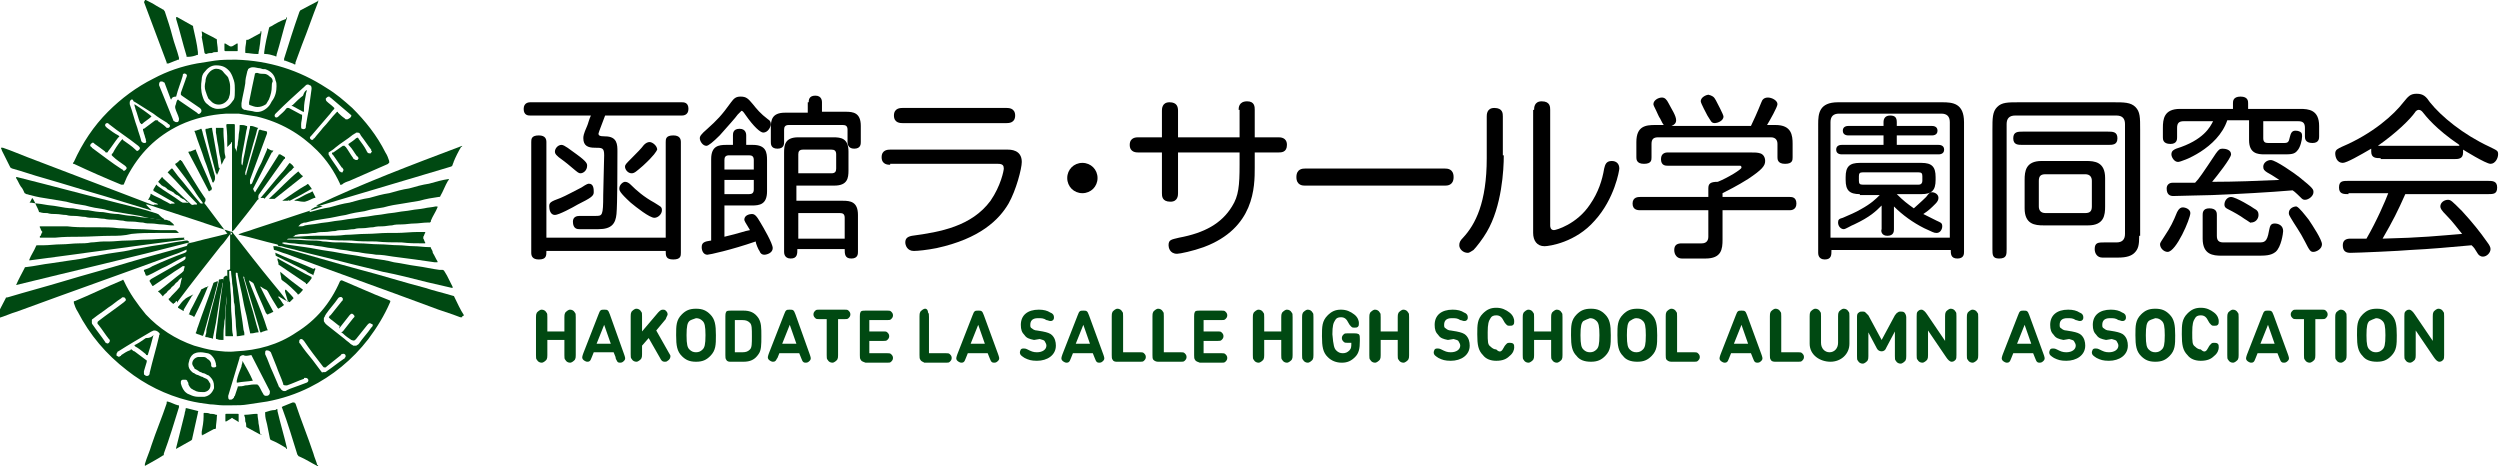 <?xml version="1.0" encoding="utf-8"?>
<!-- Generator: Adobe Illustrator 21.1.0, SVG Export Plug-In . SVG Version: 6.00 Build 0)  -->
<svg version="1.1" id="レイヤー_1" xmlns="http://www.w3.org/2000/svg" xmlns:xlink="http://www.w3.org/1999/xlink" x="0px"
	 y="0px" viewBox="0 0 264 49.2" style="enable-background:new 0 0 264 49.2;" xml:space="preserve">
<style type="text/css">
	.st0{fill:#004912;}
</style>
<g>
	<g>
		<g>
			<path class="st0" d="M24.5,42.8c-0.2,0-0.6,0-1,0c-0.4,0-0.9-0.1-1.3-0.1c-0.8-0.1-1.5-0.2-2.3-0.4c-2.4-0.6-4.6-1.7-6.5-3.2
				c-2.2-1.7-3.9-3.7-5.2-6.2c-0.2-0.3-0.3-0.6-0.4-0.9c0,0,0-0.1,0-0.1c0,0,0,0,0-0.1c0,0,0.1,0,0.1,0c1.7-0.7,3.3-1.5,5-2.2
				c0.1-0.1,0.1-0.1,0.2,0.1c0.6,1.3,1.4,2.4,2.3,3.5c1.4,1.5,3.1,2.6,5.1,3.3c0.7,0.2,1.4,0.4,2.1,0.5c0.8,0.1,1.5,0.2,2.3,0.1
				c2.3-0.1,4.5-0.7,6.4-2c2.1-1.3,3.6-3.1,4.6-5.4c0,0,0,0,0,0c0.1-0.1,0.1-0.1,0.2-0.1c1.2,0.5,2.3,1,3.5,1.5
				c0.5,0.2,1,0.4,1.5,0.6c0.2,0.1,0.1,0.1,0.1,0.2c-0.6,1.4-1.4,2.7-2.3,3.9c-1.7,2.2-3.8,3.9-6.2,5.1c-1.4,0.7-2.9,1.2-4.5,1.5
				c-0.7,0.1-1.3,0.2-2,0.3C25.6,42.8,25.2,42.8,24.5,42.8z M21.2,37.2c-0.1,0-0.4,0-0.6,0.1c-0.3,0.1-0.5,0.4-0.6,0.7
				c0,0.1-0.1,0.3-0.1,0.5c0,0.3,0.1,0.5,0.3,0.7c0.1,0.1,0.2,0.2,0.3,0.2c0.1,0.1,0.3,0.2,0.4,0.2c0.2,0.1,0.4,0.2,0.5,0.2
				c0.1,0.1,0.2,0.1,0.4,0.2c0.1,0.1,0.2,0.1,0.2,0.2c0.1,0.1,0.1,0.2,0.2,0.3c0.1,0.4-0.1,0.8-0.6,0.9c-0.1,0-0.1,0-0.2,0
				c-0.3,0-0.6,0-0.9-0.2c-0.1,0-0.1-0.1-0.2-0.1c-0.2-0.1-0.3-0.3-0.4-0.5c0-0.1,0-0.2-0.1-0.3c0-0.1-0.1-0.2-0.2-0.2
				c-0.1,0-0.2,0-0.3,0c-0.1,0-0.2,0.1-0.2,0.2c0,0.1,0,0.2,0,0.2c0.1,0.4,0.3,0.8,0.6,1c0.1,0.1,0.2,0.1,0.4,0.2
				c0.2,0.1,0.5,0.2,0.8,0.2c0.2,0,0.5,0,0.7,0c0.5-0.1,0.8-0.4,1-0.9c0-0.1,0-0.1,0-0.2c0-0.4-0.1-0.7-0.4-1
				c-0.1-0.1-0.2-0.2-0.3-0.2c-0.2-0.1-0.3-0.2-0.5-0.2c-0.1-0.1-0.3-0.1-0.4-0.2c-0.1-0.1-0.2-0.1-0.3-0.2c-0.1,0-0.2-0.1-0.2-0.2
				c-0.1-0.1-0.2-0.3-0.2-0.4c0-0.3,0.2-0.6,0.6-0.7c0.2,0,0.4,0,0.6,0c0.2,0,0.3,0.1,0.4,0.2c0.2,0.1,0.4,0.3,0.4,0.6
				c0,0,0,0.1,0,0.1c0,0.1,0.1,0.2,0.2,0.2c0,0,0.1,0,0.1,0c0.2,0,0.3-0.1,0.2-0.3c0,0,0-0.1,0-0.1c-0.1-0.4-0.2-0.6-0.5-0.9
				c-0.1-0.1-0.3-0.2-0.4-0.2C21.8,37.3,21.5,37.2,21.2,37.2z M35.8,34.4C35.8,34.4,35.8,34.4,35.8,34.4c-0.4-0.3-0.6-0.5-0.9-0.7
				c0,0,0,0-0.1-0.1c-0.1-0.1-0.1-0.1,0-0.2c0,0,0-0.1,0.1-0.1c0.4-0.5,0.8-1,1.2-1.5c0,0,0.1-0.1,0.1-0.1c0-0.1,0-0.2,0-0.2
				c0,0-0.1-0.1-0.1-0.1c-0.1-0.1-0.2,0-0.3,0c0,0-0.1,0.1-0.1,0.1c-0.4,0.6-0.9,1.1-1.3,1.7c0,0.1-0.1,0.1-0.1,0.2
				c0,0.1-0.1,0.1-0.1,0.2c0,0.1,0,0.2,0,0.3c0,0.1,0.1,0.1,0.1,0.2c0.1,0.1,0.1,0.1,0.2,0.2c0.6,0.5,1.3,1,1.9,1.5
				c0.2,0.2,0.4,0.3,0.6,0.5c0.1,0.1,0.2,0.1,0.3,0.2c0.1,0,0.2,0,0.3,0c0.1,0,0.1-0.1,0.2-0.1c0,0,0.1-0.1,0.1-0.1
				c0.4-0.6,0.9-1.1,1.3-1.7c0,0,0.1-0.1,0.1-0.1c0.1-0.1,0.1-0.3-0.1-0.3c-0.1-0.1-0.2-0.1-0.3,0c0,0-0.1,0.1-0.1,0.1
				c-0.4,0.5-0.8,1-1.2,1.5c-0.2,0.2-0.2,0.2-0.5,0.1c-0.3-0.2-0.6-0.4-0.9-0.7c-0.2-0.1-0.2-0.1,0-0.2c0.4-0.5,0.7-0.9,1.1-1.4
				c0,0,0.1-0.1,0.1-0.1c0.1-0.1,0-0.2-0.1-0.3c-0.1-0.1-0.2-0.1-0.3,0c0,0-0.1,0.1-0.1,0.1c-0.4,0.5-0.7,0.9-1.1,1.4
				C35.9,34.3,35.9,34.4,35.8,34.4z M16.3,34.9C16.3,34.9,16.3,34.9,16.3,34.9c-0.2,0-0.2,0.1-0.3,0.1c-1.2,0.7-2.4,1.4-3.5,2.1
				c0,0-0.1,0-0.1,0.1c-0.1,0.1-0.1,0.2-0.1,0.3c0,0.1,0.1,0.1,0.1,0.1c0.1,0.1,0.2,0.1,0.3,0c0,0,0.1,0,0.1-0.1
				c0.3-0.2,0.6-0.4,0.9-0.5c0,0,0.1,0,0.1-0.1c0,0,0.1,0,0.1,0c0.1,0.1,0.2,0.2,0.3,0.2c0.4,0.3,0.8,0.6,1.2,0.9
				c0.1,0,0.1,0.1,0.1,0.2c-0.1,0.3-0.2,0.7-0.3,1c0,0.1,0,0.1,0,0.2c0,0.1,0,0.2,0.1,0.2c0.1,0.1,0.1,0.1,0.2,0.1
				c0.1,0,0.2,0,0.3-0.2c0,0,0-0.1,0-0.1c0.3-1.3,0.7-2.6,1-3.9c0-0.1,0-0.2,0.1-0.2C16.8,35.1,16.6,34.9,16.3,34.9z M25.7,37.5
				c-0.2,0-0.3,0.1-0.4,0.2c0,0,0,0.1,0,0.1c-0.4,1.3-0.8,2.7-1.2,4c0,0,0,0.1,0,0.1c0,0.1,0,0.2,0.1,0.3c0.1,0,0.1,0,0.2,0
				c0.1,0,0.2-0.1,0.3-0.2c0-0.1,0-0.1,0.1-0.2c0.1-0.3,0.2-0.6,0.3-0.9c0-0.1,0-0.1,0.1-0.1c0.2,0,0.4,0,0.7-0.1
				c0.3,0,0.6-0.1,0.9-0.1c0.1,0,0.2,0,0.3,0c0,0,0.1,0,0.1,0c0,0,0,0.1,0.1,0.1c0.2,0.3,0.3,0.6,0.5,0.9c0,0,0,0.1,0.1,0.1
				c0,0.1,0.1,0.1,0.2,0.1c0.1,0,0.2,0,0.3-0.1c0.1-0.1,0.1-0.2,0.1-0.3c0,0,0-0.1,0-0.1c-0.6-1.2-1.3-2.5-1.9-3.7
				c0,0,0-0.1-0.1-0.1C26,37.6,25.9,37.6,25.7,37.5z M30,41.3c0.1,0,0.2,0,0.3-0.1c0.4-0.2,0.8-0.3,1.3-0.5c0.3-0.1,0.5-0.2,0.8-0.3
				c0.2-0.1,0.2-0.3,0.1-0.4c-0.1-0.1-0.2-0.1-0.3-0.1c-0.1,0-0.1,0-0.1,0.1c-0.6,0.2-1.2,0.5-1.8,0.7c0,0-0.1,0-0.1,0
				c-0.1,0-0.2,0-0.3-0.1c0,0,0,0,0-0.1c-0.2-0.6-0.5-1.2-0.7-1.8c-0.2-0.5-0.4-1-0.6-1.5c-0.1-0.1-0.2-0.2-0.4-0.2c0,0-0.1,0-0.1,0
				c-0.1,0.1-0.1,0.1-0.1,0.3c0,0,0,0.1,0,0.1c0.3,0.6,0.5,1.3,0.8,1.9c0.2,0.5,0.4,0.9,0.6,1.4c0,0.1,0.1,0.2,0.2,0.3
				C29.7,41.2,29.9,41.3,30,41.3z M9.7,34c0,0,0,0.1,0,0.1c0,0.1,0.1,0.2,0.1,0.2c0.4,0.6,0.9,1.2,1.3,1.8c0,0,0,0.1,0.1,0.1
				c0.1,0.1,0.2,0.1,0.3,0c0.1-0.1,0.1-0.2,0.1-0.3c0,0-0.1-0.1-0.1-0.1c-0.4-0.5-0.7-1-1.1-1.5c0,0-0.1-0.1-0.1-0.1
				c0-0.1,0-0.1,0-0.2c0,0,0.1-0.1,0.1-0.1c0.9-0.7,1.8-1.3,2.7-2c0,0,0.1-0.1,0.1-0.1c0,0,0.1-0.1,0.1-0.1c0-0.1-0.1-0.3-0.2-0.3
				c-0.1,0-0.1,0-0.2,0c0,0-0.1,0.1-0.1,0.1c-0.5,0.3-0.9,0.7-1.4,1c-0.5,0.4-1,0.7-1.5,1.1c-0.1,0.1-0.2,0.1-0.2,0.2
				C9.7,33.8,9.7,33.9,9.7,34z M34.1,39.3c0.1,0,0.1,0,0.2,0c0.1,0,0.2-0.1,0.2-0.1c0.6-0.4,1.2-0.9,1.8-1.3c0,0,0.1,0,0.1-0.1
				c0.1-0.1,0.1-0.1,0.1-0.2c0-0.2-0.2-0.3-0.4-0.2c0,0-0.1,0-0.1,0.1c-0.5,0.4-1,0.8-1.5,1.2c0,0-0.1,0.1-0.1,0.1
				c-0.1,0-0.1,0-0.2,0c0,0-0.1-0.1-0.1-0.1c-0.7-0.9-1.4-1.8-2-2.7c0,0-0.1-0.1-0.1-0.1c-0.1-0.1-0.1-0.1-0.2-0.1
				c-0.1,0-0.2,0.1-0.2,0.2c0,0.1,0,0.1,0,0.2c0,0,0.1,0.1,0.1,0.1c0.4,0.6,0.8,1.1,1.3,1.7c0.3,0.4,0.6,0.8,0.9,1.2
				c0.1,0.1,0.1,0.2,0.2,0.2C33.9,39.2,34,39.3,34.1,39.3z"/>
			<path class="st0" d="M7.7,17.3c0-0.1,0-0.1,0.1-0.2c0.9-2,2.1-3.8,3.6-5.3c1.4-1.4,3-2.6,4.8-3.5c1.5-0.8,3-1.3,4.6-1.6
				c0.6-0.1,1.3-0.2,1.9-0.3c0.7-0.1,1.5-0.1,2.2-0.1c3.5,0.1,6.7,1.1,9.6,3c1,0.6,1.8,1.3,2.7,2.1c1.4,1.4,2.6,2.9,3.5,4.7
				c0.2,0.3,0.3,0.6,0.4,0.9c0,0,0,0.1,0,0.1c0,0,0,0.1,0,0.1c0,0-0.1,0-0.1,0.1c-1.4,0.6-2.7,1.2-4.1,1.8c-0.3,0.1-0.6,0.2-0.8,0.4
				c0,0-0.1,0-0.1,0c0,0-0.1,0-0.1,0c0,0,0-0.1,0-0.1c-0.6-1.3-1.4-2.5-2.4-3.5c-1.8-1.8-3.9-3-6.4-3.6c-0.6-0.1-1.2-0.2-1.9-0.3
				c-0.4,0-0.9,0-1.3,0c-1.7,0.1-3.4,0.5-4.9,1.2c-2.5,1.2-4.3,3-5.6,5.5c-0.1,0.2-0.2,0.5-0.3,0.7c0,0,0,0.1-0.1,0.1c0,0,0,0-0.1,0
				c0,0-0.1,0-0.1,0c-1.7-0.7-3.3-1.4-5-2.2C7.8,17.3,7.8,17.3,7.7,17.3z M29.2,9.1c0-0.2,0-0.4-0.1-0.6c-0.1-0.6-0.5-1-1.1-1.2
				c-0.1,0-0.1,0-0.2,0c-0.1,0-0.3-0.1-0.4-0.1c-0.2,0-0.4-0.1-0.7-0.1c-0.2,0-0.4,0.1-0.5,0.2c0,0.1-0.1,0.2-0.1,0.3
				c-0.1,0.4-0.2,0.8-0.2,1.2c-0.1,0.7-0.3,1.4-0.4,2.1c0,0.1,0,0.2,0,0.3c0,0.2,0.1,0.3,0.3,0.4c0,0,0.1,0,0.1,0
				c0.3,0.1,0.7,0.1,1,0.2c0.5,0.1,1-0.1,1.4-0.5c0.2-0.2,0.3-0.4,0.4-0.6C29.1,10.2,29.2,9.6,29.2,9.1z M24.8,9.5
				c0-0.3,0-0.7-0.1-1c-0.1-0.3-0.2-0.6-0.4-0.9c-0.4-0.5-0.8-0.7-1.5-0.7c-0.5,0-0.9,0.3-1.2,0.7c-0.2,0.2-0.3,0.5-0.3,0.8
				c-0.1,0.6-0.1,1.2,0.1,1.8c0.1,0.3,0.2,0.6,0.5,0.8c0.3,0.3,0.7,0.5,1.1,0.5c0.5,0,1-0.1,1.4-0.6c0.1-0.1,0.2-0.3,0.3-0.4
				C24.8,10.3,24.8,9.9,24.8,9.5z M12.9,14.7c0.1,0,0.1,0.1,0.1,0.1c0.4,0.3,0.9,0.6,1.3,1c0,0,0.1,0.1,0.1,0.1
				c0.1,0.1,0.2,0,0.3-0.1c0.1-0.1,0.1-0.2,0-0.3c0,0-0.1-0.1-0.1-0.1c-1-0.8-2.1-1.5-3.1-2.3c0,0-0.1-0.1-0.1-0.1c0,0-0.1,0-0.1,0
				c-0.1,0-0.2,0.1-0.2,0.2c0,0.1,0,0.1,0.1,0.2c0,0,0.1,0.1,0.1,0.1c0.4,0.3,0.8,0.6,1.2,0.8c0,0,0.1,0.1,0.1,0.1c0,0,0,0,0,0
				c0,0,0,0.1-0.1,0.1c-0.4,0.5-0.7,1-1.1,1.5c0,0,0,0.1-0.1,0.1c0,0,0,0-0.1,0c0,0-0.1,0-0.1-0.1c-0.4-0.3-0.8-0.6-1.1-0.8
				c0,0-0.1-0.1-0.1-0.1c-0.1-0.1-0.2,0-0.3,0.1c-0.1,0.1-0.1,0.2,0,0.3c0,0,0.1,0,0.1,0.1c1.1,0.8,2.1,1.6,3.2,2.3
				c0,0,0.1,0,0.1,0.1c0.1,0.1,0.2,0,0.3-0.1c0.1-0.1,0.1-0.2,0-0.3c0,0-0.1-0.1-0.1-0.1c-0.4-0.3-0.9-0.6-1.3-1
				c0,0-0.1-0.1-0.1-0.1c0,0,0,0,0-0.1c0,0,0-0.1,0.1-0.1C12.1,15.8,12.4,15.3,12.9,14.7C12.8,14.8,12.9,14.8,12.9,14.7z M18.1,10.5
				c-0.1,0-0.1-0.1-0.1-0.1c-0.2-0.5-0.4-1.1-0.6-1.6c0,0,0-0.1-0.1-0.1c-0.1-0.1-0.2-0.1-0.3-0.1c-0.1,0-0.2,0.1-0.2,0.3
				c0,0,0,0.1,0,0.1c0.5,1.2,1,2.5,1.5,3.7c0,0,0,0.1,0.1,0.1c0.1,0.1,0.2,0.1,0.3,0.1c0.1,0,0.2-0.1,0.2-0.3c0,0,0-0.1,0-0.1
				c-0.1-0.4-0.3-0.7-0.4-1.1c0-0.1,0-0.1,0-0.2c0.1-0.2,0.1-0.4,0.2-0.6c0,0,0,0,0.1-0.1c0,0,0.1,0.1,0.1,0.1
				c0.6,0.4,1.3,0.9,1.9,1.3c0,0,0.1,0.1,0.1,0.1c0.1,0.1,0.2,0,0.3-0.1c0.1-0.1,0.1-0.3,0-0.4c0,0-0.1-0.1-0.1-0.1
				c-0.6-0.4-1.3-0.9-1.9-1.3c0,0-0.1-0.1-0.1-0.1c0,0,0,0,0-0.1c0,0,0-0.1,0-0.1c0.2-0.5,0.3-0.9,0.5-1.4c0-0.1,0.1-0.2,0.1-0.3
				c0.1-0.1,0-0.3-0.1-0.3c-0.1-0.1-0.3,0-0.3,0.1c0,0,0,0.1,0,0.1c-0.2,0.7-0.5,1.4-0.7,2.2C18.2,10.2,18.1,10.4,18.1,10.5z
				 M34.7,16.1c0,0.1,0,0.1,0,0.2c0,0.1,0.1,0.1,0.1,0.2c0.3,0.5,0.7,1,1,1.5c0,0,0,0.1,0.1,0.1c0.1,0.1,0.1,0.1,0.2,0.1
				c0.1,0,0.1,0,0.1-0.1c0.1-0.1,0.1-0.2,0-0.3c0,0,0-0.1-0.1-0.1c-0.3-0.4-0.6-0.9-0.9-1.3c0,0-0.1-0.1-0.1-0.1
				c-0.1-0.1,0-0.2,0-0.2c0,0,0,0,0.1,0c0.3-0.2,0.7-0.5,1-0.7c0,0,0,0,0.1,0c0,0,0.1,0,0.1,0c0,0,0,0.1,0.1,0.1
				c0.3,0.4,0.5,0.8,0.8,1.2c0,0,0,0.1,0.1,0.1c0.1,0.1,0.2,0.1,0.3,0.1c0.1,0,0.1-0.1,0.1-0.1c0.1-0.1,0.1-0.1,0-0.2
				c0,0,0-0.1-0.1-0.1c-0.3-0.4-0.5-0.8-0.8-1.1c0,0-0.1-0.1-0.1-0.1c0-0.1,0-0.1,0-0.1c0,0,0,0,0,0c0.3-0.2,0.6-0.4,0.8-0.6
				c0.2-0.1,0.2-0.1,0.3,0.1c0.3,0.4,0.6,0.8,0.8,1.2c0,0.1,0.1,0.1,0.1,0.2c0.1,0.1,0.2,0.1,0.3,0.1c0.1,0,0.1-0.1,0.1-0.1
				c0.1-0.1,0.1-0.1,0-0.2c0,0,0,0,0-0.1c-0.4-0.5-0.7-1-1.1-1.5c0-0.1-0.1-0.1-0.1-0.2c-0.1-0.1-0.2-0.1-0.3-0.1
				c-0.1,0-0.1,0-0.2,0.1c-0.1,0-0.1,0.1-0.2,0.1c-0.6,0.5-1.3,0.9-1.9,1.4c-0.2,0.2-0.4,0.3-0.7,0.5c-0.1,0.1-0.2,0.1-0.2,0.2
				C34.7,15.9,34.6,16,34.7,16.1z M13.7,10.8c0,0.1,0,0.1,0,0.2c0.3,0.8,0.5,1.7,0.8,2.5c0.1,0.4,0.3,0.9,0.4,1.3
				c0,0.1,0,0.1,0.1,0.2c0.1,0.1,0.2,0.1,0.3,0.1c0.1,0,0.2-0.1,0.1-0.3c0,0,0-0.1,0-0.1c-0.1-0.2-0.1-0.4-0.2-0.6
				c0-0.1-0.1-0.3-0.1-0.4c0,0,0-0.1,0-0.1c0,0,0,0,0.1,0c0.4-0.3,0.8-0.6,1.2-0.9c0,0,0,0,0.1,0c0,0,0.1,0,0.1,0c0,0,0.1,0,0.1,0.1
				c0.3,0.2,0.6,0.4,0.8,0.6c0,0,0.1,0.1,0.1,0.1c0.1,0,0.1,0,0.2,0c0.2-0.1,0.2-0.3,0-0.4c0,0-0.1,0-0.1-0.1c-0.5-0.3-1-0.6-1.5-1
				c-0.6-0.4-1.3-0.8-1.9-1.2c-0.1,0-0.1-0.1-0.2-0.1C14,10.3,13.7,10.6,13.7,10.8z M32.9,9.3c0-0.2-0.1-0.3-0.2-0.3
				c-0.1-0.1-0.3-0.1-0.4,0c0,0-0.1,0.1-0.1,0.1c-1,0.9-2,1.8-3,2.8c0,0-0.1,0.1-0.1,0.1c-0.1,0.1-0.1,0.2-0.1,0.2
				c0,0.2,0.2,0.3,0.4,0.1c0,0,0,0,0.1-0.1c0.2-0.2,0.5-0.4,0.7-0.7c0,0,0.1-0.1,0.1-0.1c0,0,0.1,0,0.1,0c0,0,0,0,0.1,0
				c0.4,0.2,0.9,0.5,1.3,0.7c0,0,0.1,0,0.1,0c0,0,0,0,0,0.1c0,0,0,0.1,0,0.1c0,0.3-0.1,0.6-0.1,0.8c0,0.1,0,0.2,0,0.3
				c0,0.1,0,0.2,0.1,0.2c0.2,0.1,0.4,0,0.4-0.2c0,0,0,0,0-0.1c0.1-0.6,0.2-1.2,0.3-1.7c0.1-0.7,0.2-1.5,0.3-2.2
				C32.9,9.5,32.9,9.4,32.9,9.3z M37.1,12.2c0,0,0-0.1-0.1-0.1c0,0,0,0-0.1-0.1c-0.7-0.6-1.3-1.1-2-1.7c0,0-0.1,0-0.1-0.1
				c0,0-0.1,0-0.1,0c-0.1,0-0.2,0.1-0.3,0.2c0,0.1,0,0.2,0.1,0.3c0,0,0,0,0,0c0.2,0.2,0.5,0.4,0.7,0.6c0,0,0,0,0.1,0.1
				c0,0,0,0.1,0,0.1c0,0,0,0-0.1,0.1c-0.2,0.2-0.3,0.4-0.5,0.6c-0.6,0.7-1.2,1.4-1.8,2.1c0,0-0.1,0.1-0.1,0.1
				c-0.1,0.1-0.1,0.2,0,0.3c0.1,0.1,0.2,0.1,0.3,0c0,0,0-0.1,0.1-0.1c0.3-0.4,0.6-0.7,0.9-1.1c0.5-0.5,0.9-1.1,1.4-1.6
				c0,0,0.1-0.1,0.1-0.1c0,0,0,0,0,0c0,0,0.1,0,0.1,0.1c0.2,0.2,0.4,0.4,0.7,0.6c0,0,0.1,0.1,0.1,0.1c0,0,0.1,0,0.2,0
				C36.9,12.5,37.1,12.4,37.1,12.2z"/>
			<path class="st0" d="M48.8,15.4c0,0.1,0,0.1-0.1,0.1c-0.3,0.5-0.6,1.1-0.8,1.6c0,0.1-0.1,0.2-0.1,0.3c-0.1,0.2,0,0.1-0.2,0.2
				c-0.3,0.1-0.7,0.2-1,0.3c-4.4,1.3-8.7,2.6-13.1,3.9c-0.1,0-0.2,0.1-0.3,0.1c-0.1,0.1-0.2,0.1-0.3,0.2c-0.1,0.1-0.1,0.1-0.2,0.2
				c0,0,0,0,0,0.1c0.7-0.2,1.4-0.4,2.1-0.5c0.7-0.2,1.4-0.4,2.1-0.5c0.7-0.2,1.4-0.4,2.1-0.5c0.7-0.2,1.4-0.4,2.1-0.5
				c0.7-0.2,1.4-0.4,2.1-0.5c0.7-0.2,1.4-0.4,2.1-0.5c0.7-0.2,1.4-0.4,2.1-0.5c0,0.1,0,0.1-0.1,0.2c-0.3,0.5-0.5,1.1-0.8,1.6
				c0,0,0,0,0,0c0,0.1-0.1,0.1-0.2,0.1c-0.7,0.1-1.3,0.2-2,0.4c-0.6,0.1-1.2,0.2-1.8,0.3c-0.7,0.1-1.3,0.2-2,0.4
				c-0.7,0.1-1.3,0.2-2,0.4c-0.7,0.1-1.3,0.2-2,0.4c-0.7,0.1-1.4,0.3-2.2,0.4c-0.7,0.1-1.3,0.2-2,0.4c-0.1,0-0.3,0-0.4,0.1
				c-0.1,0-0.1,0-0.2,0.1c-0.1,0.1-0.1,0.1-0.2,0.2c0,0,0,0,0.1,0c0,0,0,0,0.1,0c0.2,0,0.3,0,0.5-0.1c0.5-0.1,0.9-0.1,1.4-0.2
				c0.5-0.1,0.9-0.1,1.4-0.2c0.5-0.1,0.9-0.1,1.4-0.2c0.5-0.1,0.9-0.1,1.4-0.2c0.5-0.1,0.9-0.1,1.4-0.2c0.5-0.1,0.9-0.1,1.4-0.2
				c0.5-0.1,0.9-0.1,1.4-0.2c0.5-0.1,0.9-0.1,1.4-0.2c0.5-0.1,0.9-0.1,1.4-0.2c0.4-0.1,0.8-0.1,1.2-0.2c0.1,0,0.1,0,0.2,0
				c0,0,0,0.1,0,0.1c-0.2,0.5-0.5,0.9-0.7,1.4c0,0,0,0,0,0.1c0,0,0,0-0.1,0.1c-0.1,0-0.1,0-0.2,0c-0.5,0-1,0.1-1.4,0.1
				c-0.5,0-0.9,0.1-1.4,0.1c-0.3,0-0.7,0-1,0.1c-0.3,0-0.7,0.1-1,0.1c-0.3,0-0.6,0-1,0.1c-0.4,0-0.7,0.1-1.1,0.1
				c-0.3,0-0.6,0-0.9,0.1c-0.4,0-0.7,0.1-1.1,0.1c-0.3,0-0.6,0-0.9,0.1c-0.4,0-0.7,0.1-1.1,0.1c-0.3,0-0.6,0-1,0.1
				c-0.4,0-0.7,0.1-1.1,0.1c-0.3,0-0.6,0-0.9,0.1c-0.1,0-0.1,0-0.2,0.1c0,0-0.1,0.1-0.2,0.1c0,0,0,0,0,0c0,0,0,0,0,0
				c0,0,0.1,0,0.1,0c0.8,0,1.5-0.1,2.3-0.1c0.4,0,0.8,0,1.1,0c0.7,0,1.4,0,2.1-0.1c0.7,0,1.4-0.1,2.2-0.1c0.8,0,1.5-0.1,2.3-0.1
				c0.3,0,0.6,0,0.9,0c0.7,0,1.5-0.1,2.2-0.1c0.2,0,0.5,0,0.7,0c0,0,0.1,0,0.1,0c0,0,0,0.1,0,0.1c-0.1,0.1-0.1,0.3-0.2,0.4
				c0,0.1,0,0.1,0,0.2c0.1,0.1,0.1,0.3,0.2,0.4c0,0,0,0.1,0,0.1c-0.1,0-0.1,0-0.2,0c-0.8,0-1.5,0-2.3-0.1c-0.9,0-1.8,0-2.7-0.1
				c-0.9,0-1.8,0-2.6-0.1c-0.9,0-1.8,0-2.7-0.1c-0.9,0-1.8,0-2.7-0.1c-0.4,0-0.7,0-1.1,0c-0.2,0-0.2,0-0.3,0.1c0,0,0,0,0,0
				c0,0,0,0,0,0c0.2,0,0.3,0,0.5,0c0.7,0,1.4,0.1,2,0.1c0.4,0,0.9,0,1.3,0.1c0.4,0,0.9,0.1,1.3,0.1c0.2,0,0.4,0,0.6,0
				c0.6,0,1.2,0.1,1.9,0.1c0.7,0,1.4,0.1,2.1,0.1c0.7,0,1.4,0.1,2.1,0.1c0.5,0,1,0.1,1.6,0.1c0.5,0,1.1,0.1,1.6,0.1c0,0,0,0,0.1,0
				c0.1,0,0.1,0,0.1,0.1c0.1,0.2,0.2,0.3,0.2,0.5c0.2,0.3,0.3,0.6,0.5,0.9c0,0,0,0,0,0.1c0,0,0,0.1,0,0c-0.1,0-0.2,0-0.3,0
				c-0.7-0.1-1.4-0.2-2.1-0.3c-0.8-0.1-1.5-0.2-2.3-0.3c-0.6-0.1-1.2-0.2-1.8-0.2c-0.5-0.1-1-0.1-1.5-0.2c-0.4-0.1-0.9-0.1-1.3-0.2
				c-0.4-0.1-0.9-0.1-1.3-0.2c-0.4-0.1-0.9-0.1-1.3-0.2c-0.4-0.1-0.9-0.1-1.3-0.2c-0.4,0-0.7-0.1-1.1-0.1c-0.4,0-0.7-0.1-1.1-0.1
				c-0.3,0-0.5-0.1-0.8-0.1c-0.1,0-0.2,0-0.2,0.1c0.1,0,0.2,0.1,0.3,0.1c0.7,0.1,1.4,0.2,2.1,0.3c0.8,0.1,1.6,0.3,2.4,0.4
				c0.8,0.1,1.6,0.3,2.4,0.4c0.8,0.1,1.6,0.3,2.4,0.4c0.7,0.1,1.5,0.2,2.2,0.4c0.8,0.1,1.6,0.3,2.4,0.4c0.8,0.1,1.6,0.3,2.4,0.4
				c0.1,0,0.2,0,0.3,0c0.1,0,0.1,0,0.2,0.1c0.1,0.2,0.2,0.3,0.3,0.5c0.2,0.4,0.4,0.8,0.6,1.2c0,0,0,0.1,0,0.1c0,0-0.1,0-0.1,0
				c-0.9-0.2-1.7-0.4-2.6-0.6c-1.6-0.4-3.1-0.8-4.7-1.1c-1.5-0.4-2.9-0.7-4.4-1.1c-1.5-0.4-2.9-0.7-4.4-1.1
				c-0.6-0.2-1.3-0.3-1.9-0.5c0,0-0.1,0-0.1,0c0,0-0.1,0-0.1,0c0,0,0,0-0.1,0c0,0,0,0,0,0c0-0.1-0.1-0.2-0.2-0.2
				c-1.3-0.3-2.6-0.7-3.9-1c0,0-0.1,0-0.1,0c0-0.1,0.1-0.1,0.1-0.1c0.5-0.2,1-0.3,1.5-0.5c2.2-0.7,4.5-1.5,6.7-2.2
				c0.2-0.1,0.4-0.1,0.5-0.2c0,0,0.1,0,0.1,0c-0.2-0.1-0.5,0-0.7-0.1c0,0,0,0,0,0C38.2,19.4,43.5,17.4,48.8,15.4
				C48.8,15.4,48.8,15.4,48.8,15.4z"/>
			<path class="st0" d="M24.5,24.5c-0.6-0.2-1.3-0.4-1.9-0.6c-2.3-0.8-4.6-1.5-7-2.3c0,0-0.1,0-0.2,0c0.1,0.1,0.2,0.2,0.3,0.3
				c0.1,0.1,0.2,0.2,0.3,0.3c-0.1,0-0.1,0-0.1,0c-1.6-0.5-3.3-1-4.9-1.5c-2.1-0.6-4.3-1.3-6.4-1.9c-1.1-0.3-2.2-0.7-3.3-1
				c0,0,0,0,0,0c-0.1,0-0.1-0.1-0.2-0.1c-0.3-0.6-0.6-1.2-0.9-1.8c0-0.1-0.1-0.2-0.1-0.3c0.1,0,0.1,0,0.2,0c0.9,0.3,1.8,0.7,2.6,1
				c4.4,1.7,8.7,3.3,13.1,5c0.1,0,0.2,0.1,0.3,0c0.1,0,0.1,0,0.2,0c0.1,0,0.1,0,0.2,0c0,0-0.1-0.1-0.1-0.1c-0.3-0.1-0.6-0.2-0.8-0.4
				c0,0-0.1,0-0.1,0c-0.1,0-0.1,0,0-0.1c0.1-0.2,0.2-0.3,0.2-0.5c0,0,0-0.1,0.1,0c0.3,0.2,0.6,0.3,1,0.5c0.3,0.2,0.6,0.3,0.9,0.5
				c0.1,0,0.1,0.1,0.2,0c0.1,0,0.3,0,0.4,0c0,0,0,0,0,0c0,0,0,0,0,0c0,0-0.1,0-0.1-0.1c-0.7-0.4-1.4-0.8-2.1-1.2c0,0-0.1,0-0.1-0.1
				c0,0,0,0,0-0.1c0.1-0.2,0.2-0.3,0.3-0.5c0,0,0,0,0,0c0.1,0,0.1,0.1,0.1,0.1c0.8,0.6,1.7,1.1,2.5,1.7c0.2,0.1,0.1,0.1,0.4,0.1
				c0.1,0,0.2,0,0.3,0c0,0,0,0,0.1,0c0-0.1-0.1-0.1-0.2-0.1c-0.1-0.1-0.1-0.1-0.2-0.2c-0.1,0-0.1-0.1-0.2-0.1
				c-0.1,0-0.1-0.1-0.2-0.1c-0.1-0.1-0.1-0.1-0.2-0.2c-0.1,0-0.1-0.1-0.2-0.1c-0.1,0-0.1-0.1-0.2-0.1c-0.1-0.1-0.1-0.1-0.2-0.2
				c-0.1,0-0.1-0.1-0.2-0.1c-0.1,0-0.1-0.1-0.2-0.1c-0.1,0-0.1-0.1-0.2-0.1c-0.1-0.1-0.1-0.1-0.2-0.2c-0.1,0-0.1-0.1-0.2-0.1
				c-0.1,0-0.1-0.1-0.2-0.1c-0.1-0.1-0.1-0.1-0.2-0.2c-0.1-0.1-0.1-0.1-0.2-0.2c0.1-0.1,0.3-0.4,0.4-0.5c0.1,0,0.1,0.1,0.1,0.1
				c1,0.9,1.9,1.8,2.9,2.7c0.1,0.1,0.2,0.2,0.4,0.1c0.1,0,0.1,0,0.2,0c0,0,0.1,0,0.1,0c0,0,0-0.1,0-0.1c0,0,0,0-0.1-0.1
				c-1-1-1.9-2.1-2.9-3.1c0,0-0.1-0.1-0.1-0.1c0,0,0,0,0,0c0.1-0.1,0.3-0.3,0.4-0.4c0.1,0,0.1,0,0.1,0c0.2,0.3,0.4,0.5,0.6,0.8
				c0.8,0.9,1.5,1.9,2.3,2.8c0.1,0.1,0.1,0.1,0.3,0.1c0,0,0,0,0,0c0,0,0-0.1,0-0.1c-0.3-0.4-0.6-0.8-0.9-1.3
				c-0.6-0.9-1.2-1.7-1.9-2.6c0,0-0.1-0.1-0.1-0.2c0.2-0.1,0.3-0.2,0.5-0.4c0,0,0.1,0,0.1,0c0,0,0,0.1,0.1,0.1
				c0.8,1.3,1.6,2.7,2.5,4c0,0,0,0.1,0,0.1c0,0,0,0.1,0,0.1c0,0.1-0.1,0.1-0.1,0.2c0,0.1,0,0.1,0,0.1c0,0,0.1,0.1,0.1,0.1
				c0.8,1.1,1.6,2.1,2.4,3.2C24.4,24.4,24.5,24.4,24.5,24.5L24.5,24.5z"/>
			<path class="st0" d="M24.5,24.5c0,0.1,0,0.1-0.1,0.1c-0.4,0.5-0.7,1-1.1,1.4c-1.5,1.9-3,3.8-4.5,5.8c0,0.1-0.1,0.1-0.1,0.2
				c0,0,0-0.1,0-0.1c0,0,0-0.1,0-0.1c0,0,0,0-0.1,0c-0.1,0.1-0.1,0.2-0.2,0.2c0,0,0,0-0.1,0.1c-0.1-0.1-0.4-0.3-0.5-0.5
				c0-0.1,0.1-0.1,0.1-0.1c0.3-0.4,0.7-0.7,1-1.1c0.1-0.1,0.1-0.1,0.1-0.2c0.1-0.3,0.1-0.5,0.2-0.8c0,0,0,0,0-0.1
				c-0.1,0.1-0.3,0.2-0.4,0.4c-0.1,0.1-0.3,0.2-0.4,0.4c-0.1,0.1-0.3,0.2-0.4,0.4c-0.1,0.1-0.3,0.2-0.4,0.4
				c-0.1,0.1-0.3,0.2-0.4,0.4c-0.2-0.2-0.3-0.4-0.5-0.5c0-0.1,0.1-0.1,0.1-0.1c0.8-0.6,1.6-1.3,2.4-1.9c0.1-0.1,0.1-0.1,0.2-0.2
				c0-0.2,0.1-0.3,0.1-0.5c0,0,0,0-0.1,0c0,0,0,0-0.1,0c-0.4,0.3-0.8,0.5-1.2,0.8c-0.6,0.4-1.2,0.8-1.8,1.2c0,0-0.1,0.1-0.2,0.1
				c0,0,0,0,0,0c-0.1-0.2-0.2-0.3-0.3-0.5c0,0,0-0.1,0-0.1c0,0,0.1,0,0.1-0.1c1.2-0.7,2.3-1.3,3.5-2c0.1-0.1,0.2-0.1,0.2-0.3
				c0,0,0-0.1,0-0.1c0,0-0.1,0-0.1,0c-0.6,0.3-1.2,0.6-1.9,1c-0.7,0.3-1.3,0.7-2,1c0,0,0,0-0.1,0c-0.1,0-0.1,0-0.1,0
				c0-0.1-0.1-0.2-0.1-0.3c0-0.1-0.1-0.1-0.1-0.2c0-0.1,0-0.1,0-0.1c0.3-0.1,0.6-0.2,0.9-0.4c1.1-0.5,2.3-1,3.4-1.4
				c0.2-0.1,0.2-0.1,0.2-0.3c0,0,0-0.1-0.1,0c-0.2,0.1-0.5,0.2-0.7,0.3c-5.7,2.1-11.4,4.1-17.1,6.2c-0.7,0.2-1.3,0.5-2,0.7
				c-0.1,0-0.1,0-0.2,0c0,0,0-0.1,0-0.1c0.3-0.7,0.7-1.4,1-2c0-0.1,0.1-0.1,0.2-0.1c2-0.6,3.9-1.1,5.9-1.7c2.3-0.7,4.6-1.3,6.9-2
				c2-0.6,4-1.1,6-1.7c0.1,0,0.2-0.1,0.2-0.2c0-0.1,0-0.1,0.1-0.1c0.3-0.1,0.5-0.1,0.8-0.2c1.1-0.3,2.1-0.5,3.2-0.8
				C24.4,24.5,24.4,24.5,24.5,24.5L24.5,24.5z"/>
			<path class="st0" d="M24.5,24.5c0.1,0,0.1,0.1,0.1,0.1c1.4,1.8,2.8,3.6,4.2,5.3c0.5,0.6,1,1.2,1.5,1.9c0,0,0.1,0.1,0.1,0.1
				c0,0,0,0,0-0.1c-0.1-0.3-0.2-0.7-0.3-1c0-0.1,0-0.1,0-0.2c0,0,0,0,0.1,0c0.2,0.2,0.8,0.8,0.8,0.9c0,0,0,0,0,0
				c-0.1,0.1-0.3,0.3-0.4,0.4c-0.1,0-0.1,0-0.1,0c0-0.1-0.1-0.1-0.2-0.1c-0.2-0.1-0.4-0.2-0.7-0.4c0,0-0.1-0.1-0.2-0.1
				c0,0,0,0.1,0,0.1c0.2,0.2,0.3,0.4,0.5,0.7c0,0,0.1,0.1,0.1,0.1c-0.1,0.1-0.4,0.3-0.6,0.4c0,0-0.1-0.1-0.1-0.1
				c-0.3-0.5-0.7-1.1-1-1.7c-0.1-0.1-0.1-0.2-0.2-0.2c-0.2-0.1-0.4-0.2-0.5-0.3c0,0-0.1,0-0.1-0.1c0,0,0,0,0,0c0,0,0,0,0,0
				c0,0,0,0.1,0,0.1c0,0.1,0.1,0.1,0.1,0.2c0.4,0.8,0.8,1.6,1.2,2.3c0.1,0.2,0.1,0.1-0.1,0.2c-0.1,0.1-0.3,0.1-0.4,0.2
				c0,0-0.1,0-0.1,0c0,0,0-0.1-0.1-0.1c-0.4-1-0.9-2-1.3-3.1c0,0,0-0.1-0.1-0.1c0,0,0-0.1-0.1-0.1c-0.1-0.1-0.2-0.1-0.3-0.2
				c0,0.1,0,0.1,0,0.1c0.3,0.7,0.5,1.3,0.8,2c0.4,1,0.8,2,1.1,3c0.1,0.2,0.1,0.2-0.1,0.2c-0.2,0.1-0.4,0.1-0.5,0.2
				c-0.1,0-0.1,0-0.1,0c-0.1-0.2-0.1-0.4-0.2-0.7c-0.5-1.7-1-3.3-1.5-5c0,0,0-0.1,0-0.1c0,0,0-0.1-0.1-0.1c0,0,0,0,0,0c0,0,0,0,0,0
				c0,0,0,0.1,0,0.1c0.3,1,0.5,1.9,0.8,2.9c0.3,0.9,0.5,1.9,0.8,2.8c0,0,0,0.1,0,0.1c0,0,0,0,0,0c0,0-0.1,0-0.1,0
				c-0.2,0-0.4,0.1-0.6,0.1c0,0,0,0-0.1,0c0,0,0,0-0.1,0c0,0,0-0.1,0-0.1c-0.2-0.8-0.3-1.6-0.5-2.3c-0.2-0.8-0.3-1.6-0.5-2.4
				c-0.1-0.5-0.2-0.9-0.3-1.4c0,0,0-0.1,0-0.1c0-0.1-0.1-0.1-0.1-0.1c0,0-0.1,0-0.1,0c0,0.1,0,0.2,0,0.3c0.1,0.9,0.3,1.9,0.4,2.8
				c0.1,0.9,0.3,1.9,0.4,2.8c0,0.2,0.1,0.3,0.1,0.5c0,0,0,0.1,0,0.1c0,0,0,0.1,0,0.1c-0.2,0-0.5,0.1-0.7,0.1c0,0-0.1,0-0.1,0
				c0,0,0-0.1,0-0.1c0-0.4-0.1-0.8-0.1-1.3c0-0.4-0.1-0.9-0.1-1.3c0-0.3,0-0.6-0.1-0.9c0-0.4-0.1-0.9-0.1-1.3c0-0.3-0.1-0.6-0.1-0.9
				c0-0.3-0.1-0.7-0.1-1c0-0.1,0-0.1-0.1-0.1c0,0-0.1,0-0.1,0c0,0,0,0.1,0,0.1c0,0.4,0,0.8,0.1,1.2c0,0.6,0.1,1.2,0.1,1.7
				c0,0.3,0,0.5,0,0.8c0,0.6,0.1,1.2,0.1,1.8c0,0.4,0,0.8,0.1,1.2c0,0,0,0.1,0,0.1c0,0,0,0,0,0c0,0,0,0,0,0c-0.2,0-0.4,0-0.7,0
				c-0.1,0-0.1,0-0.1-0.1c0,0,0,0,0-0.1c0-0.5,0-0.9,0-1.4c0-0.6,0-1.3,0.1-1.9c0-1,0.1-2,0.1-3c0-0.1,0-0.3,0-0.4
				c0-0.1,0-0.1,0.1-0.1c0,0,0,0,0.1,0c0,0,0.1-0.1,0.1-0.1c0-0.1,0-0.1,0-0.2c0-0.4,0-0.9,0-1.3c0-0.3,0-0.6,0-0.9
				c0-0.4,0-0.8,0-1.3C24.5,24.9,24.5,24.7,24.5,24.5C24.5,24.5,24.5,24.5,24.5,24.5z"/>
			<path class="st0" d="M24.5,24.5c0-0.1,0-0.1,0-0.2c0-3,0-6.1,0-9.1c0-0.1,0-0.1,0-0.2c-0.1,0-0.1,0.1-0.1,0.1c0,0,0,0.1-0.1,0.1
				c0,0,0,0.1-0.1,0.1c0,0,0,0.1-0.1,0.1c0,0,0,0.1-0.1,0.1c0,0,0,0,0-0.1c0-0.7,0-1.4-0.1-2.1c0-0.2,0-0.2,0.2-0.2
				c0.2,0,0.3,0,0.5,0c0,0,0.1,0,0.1,0c0,0,0.1,0,0.1,0.1c0,0,0,0.1,0,0.1c0,0.4,0,0.7,0,1.1c0,0.3,0,0.6,0,1c0,0.1,0,0.1,0,0.2
				c0.1,0.2,0.2,0.3,0.2,0.5c0,0,0,0,0,0c0,0,0,0,0,0c0-0.3,0-0.5,0.1-0.8c0-0.3,0.1-0.6,0.1-0.9c0-0.3,0.1-0.6,0.1-0.9
				c0-0.1,0-0.1,0-0.2c0-0.1,0-0.1,0.1-0.1c0.2,0,0.4,0,0.6,0.1c0.1,0,0.1,0,0.1,0.1c0,0.2-0.1,0.4-0.1,0.5
				c-0.1,0.6-0.2,1.2-0.3,1.7c-0.1,0.5-0.2,1-0.2,1.5c0,0.1,0,0.1,0,0.2c0,0.1,0.1,0.1,0.1,0.2c0,0,0,0,0,0c0,0,0,0,0,0
				c0-0.2,0.1-0.4,0.1-0.7c0.2-0.8,0.3-1.6,0.5-2.4c0.1-0.3,0.1-0.6,0.2-0.9c0,0,0-0.1,0-0.1c0-0.1,0-0.1,0.1-0.1
				c0.2,0,0.4,0.1,0.7,0.2c0.1,0,0.1,0,0,0.1c-0.1,0.2-0.1,0.4-0.2,0.7c-0.4,1.3-0.7,2.6-1.1,3.9c0,0,0,0.1,0,0.1
				c0,0.1,0,0.2,0.1,0.2c0-0.1,0-0.1,0-0.1c0.4-1.5,0.9-3,1.3-4.5c0-0.1,0-0.1,0.1-0.2c0,0,0,0,0.1,0c0.2,0.1,0.5,0.1,0.7,0.2
				c0,0,0,0,0,0.1c0,0,0,0.1,0,0.1c-0.6,1.6-1.2,3.3-1.8,4.9c0,0,0,0.1,0,0.1c0,0.1,0,0.1,0,0.2c0,0.1,0,0.1,0.1,0.2
				c0,0,0-0.1,0.1-0.1c0.3-0.7,0.6-1.5,1-2.2c0.2-0.5,0.4-0.9,0.6-1.4c0,0,0-0.1,0-0.1c0,0,0-0.1,0.1,0c0.2,0.1,0.3,0.2,0.5,0.2
				c0.1,0,0.1,0,0,0.1c0,0,0,0.1-0.1,0.1c-0.6,1.2-1.3,2.5-1.9,3.7c-0.1,0.2-0.1,0.1,0,0.3c0,0.1,0.1,0.1,0.1,0.2
				c0.1,0,0.1-0.1,0.1-0.1c0.4-0.6,0.8-1.3,1.2-1.9c0.4-0.6,0.8-1.3,1.2-1.9c0,0,0-0.1,0.1-0.1c0,0,0,0,0.1,0
				c0.2,0.1,0.3,0.2,0.5,0.3c0,0,0,0,0,0.1c0,0,0,0.1-0.1,0.1c-0.9,1.3-1.8,2.5-2.7,3.8c0,0,0,0,0,0.1c0,0.1-0.1,0.1,0,0.2
				c0,0,0,0.1,0,0.1c0,0,0,0.1-0.1,0.1c-0.8,1.1-1.7,2.2-2.5,3.2C24.6,24.4,24.5,24.4,24.5,24.5C24.5,24.5,24.5,24.5,24.5,24.5z"/>
			<path class="st0" d="M48.8,33.5c-0.1,0-0.1,0-0.2,0c-1-0.4-2.1-0.7-3.1-1.1c-5.1-1.9-10.2-3.7-15.3-5.6c-0.4-0.1-0.8-0.3-1.2-0.4
				c-0.1,0-0.1-0.1-0.1-0.2c0-0.1-0.1-0.2,0-0.2c0.1,0,0.2,0,0.3,0c3,0.8,5.9,1.7,8.9,2.5c2.3,0.6,4.5,1.3,6.8,1.9
				c0.9,0.3,1.8,0.5,2.8,0.8c0.3,0.1,0.2,0,0.3,0.2c0.3,0.6,0.6,1.3,1,1.9C48.8,33.4,48.8,33.4,48.8,33.5z"/>
			<path class="st0" d="M1.7,30.1C1.7,30.1,1.7,30.1,1.7,30.1c0.3-0.7,0.6-1.2,0.9-1.8c0-0.1,0.1-0.1,0.2-0.1
				c0.9-0.1,1.7-0.3,2.6-0.4c0.7-0.1,1.3-0.2,2-0.3c0.7-0.1,1.5-0.2,2.2-0.4c0.8-0.1,1.6-0.3,2.4-0.4c0.7-0.1,1.5-0.2,2.2-0.4
				c0.8-0.1,1.6-0.3,2.4-0.4c0.8-0.1,1.6-0.3,2.4-0.4c0.2,0,0.5-0.1,0.7-0.1c0.1,0,0.1,0,0.1,0c0.1,0.1,0.2,0.1,0.2,0.2c0,0,0,0,0,0
				C13.9,27.2,7.8,28.6,1.7,30.1C1.7,30.1,1.7,30.1,1.7,30.1z"/>
			<path class="st0" d="M17.4,23.3c-0.2,0-0.4-0.1-0.6-0.1c-0.7-0.1-1.3-0.2-2-0.4c-0.6-0.1-1.2-0.2-1.8-0.3c-0.7-0.1-1.3-0.2-2-0.4
				c-0.7-0.1-1.3-0.2-2-0.4c-0.7-0.1-1.3-0.2-2-0.4c-0.6-0.1-1.2-0.2-1.8-0.3c-0.7-0.1-1.3-0.2-2-0.4c-0.1,0-0.3-0.1-0.4-0.1
				c-0.1,0-0.1-0.1-0.2-0.1c-0.1-0.2-0.2-0.5-0.4-0.7c-0.2-0.3-0.3-0.6-0.5-0.9c0,0,0-0.1,0-0.1c0,0,0,0,0,0c0,0,0.1,0,0.1,0
				c3.6,0.9,7.3,1.9,10.9,2.8c1.2,0.3,2.5,0.6,3.7,1c0.1,0,0.2,0.1,0.3,0.1c0.2,0.2,0.4,0.4,0.6,0.5C17.3,23.2,17.4,23.2,17.4,23.3z
				"/>
			<path class="st0" d="M19.5,25.3c-5.5,0.7-11,1.5-16.4,2.2c0,0,0,0,0,0c0,0,0-0.1,0-0.1c0.2-0.5,0.5-0.9,0.7-1.4
				c0-0.1,0.1-0.1,0.2-0.1c0.2,0,0.4,0,0.6,0c0.6,0,1.2-0.1,1.9-0.1c0.6,0,1.2-0.1,1.8-0.1c0.4,0,0.9,0,1.3-0.1
				c0.4,0,0.9-0.1,1.3-0.1c0.2,0,0.4,0,0.6,0c0.6,0,1.2-0.1,1.9-0.1c0.7,0,1.4-0.1,2.1-0.1c0.7,0,1.4-0.1,2.1-0.1
				c0.6,0,1.1-0.1,1.7-0.1c0.1,0,0.1,0,0.2,0C19.3,25,19.4,25.1,19.5,25.3C19.5,25.2,19.5,25.2,19.5,25.3z"/>
			<path class="st0" d="M3.1,21.4c0.1,0,0.1,0,0.2,0c0.5,0.1,0.9,0.1,1.4,0.2c0.5,0.1,0.9,0.1,1.4,0.2c0.5,0.1,1.1,0.2,1.6,0.2
				c0.5,0.1,1.1,0.2,1.6,0.2c0.5,0.1,1.1,0.2,1.6,0.2c0.5,0.1,1.1,0.2,1.6,0.2c0.5,0.1,1.1,0.2,1.6,0.2c0.5,0.1,1.1,0.2,1.6,0.2
				c0.5,0.1,1.1,0.2,1.6,0.2c0.2,0,0.3,0,0.5,0.1c0.1,0,0.1,0,0.2,0.1c0.1,0.1,0.3,0.2,0.4,0.4c0,0,0,0,0,0c0,0,0,0,0,0c0,0,0,0,0,0
				c-0.1,0-0.2,0-0.3,0c-0.3,0-0.7-0.1-1-0.1c-0.4,0-0.7-0.1-1.1-0.1c-0.3,0-0.6,0-0.9-0.1c-0.4,0-0.7-0.1-1.1-0.1
				c-0.3,0-0.7,0-1-0.1c-0.3,0-0.7-0.1-1-0.1c-0.3,0-0.6,0-1-0.1c-0.4,0-0.7-0.1-1.1-0.1c-0.3,0-0.6,0-0.9-0.1
				c-0.4,0-0.7-0.1-1.1-0.1c-0.3,0-0.6,0-0.9-0.1c-0.4,0-0.7-0.1-1.1-0.1c-0.3,0-0.6,0-0.9-0.1c-0.3,0-0.5,0-0.8-0.1
				c-0.1,0-0.1,0-0.1-0.1c-0.1-0.3-0.3-0.6-0.4-0.9c-0.1-0.2-0.2-0.4-0.3-0.5C3.1,21.5,3.1,21.5,3.1,21.4z"/>
			<path class="st0" d="M11.9,24.9c-1.3,0-2.4,0.1-3.4,0.1c-0.9,0-1.8,0-2.7,0.1c-0.5,0-1,0-1.5,0c0,0,0,0,0,0c-0.1,0-0.1,0-0.1-0.1
				c0,0,0-0.1,0.1-0.1c0-0.1,0.1-0.2,0.1-0.3c0.1-0.1,0.1-0.1,0-0.2c-0.1-0.1-0.1-0.3-0.2-0.4c0-0.1,0-0.1,0-0.1c0.2,0,0.3,0,0.5,0
				c0.4,0,0.7,0,1.1,0c0.4,0,0.8,0,1.3,0C7.9,24,8.6,24,9.3,24c0.4,0,0.8,0,1.1,0c0.7,0,1.4,0,2.1,0.1c0.7,0,1.4,0.1,2.1,0.1
				c0.8,0,1.6,0.1,2.3,0.1c0.4,0,0.8,0,1.2,0c0.1,0,0.2,0,0.3,0c0.1,0,0.2,0,0.3,0.1c0.1,0.1,0.1,0.1,0.2,0.2c0,0,0,0,0,0
				c0,0,0,0,0,0c0,0-0.1,0-0.1,0c-0.7,0-1.5,0-2.2,0c-0.9,0-1.8,0-2.7,0.1C13.1,24.9,12.4,24.9,11.9,24.9z"/>
			<path class="st0" d="M33.6,49.2c-0.1,0-0.1,0-0.1,0c-0.6-0.3-1.2-0.7-1.9-1c-0.1,0-0.1-0.1-0.2-0.2c-0.5-1.6-1-3.3-1.6-4.9
				c-0.1-0.2,0-0.1,0.1-0.2c0.3-0.1,0.7-0.3,1-0.4c0,0,0.1,0,0.1,0c0,0,0,0,0.1,0c0,0,0,0.1,0.1,0.1c0.6,1.8,1.3,3.5,1.9,5.3
				c0.1,0.4,0.3,0.8,0.4,1.2C33.6,49.1,33.6,49.2,33.6,49.2z"/>
			<path class="st0" d="M33.6,0c0,0.1,0,0.1,0,0.2c-0.6,1.5-1.1,3-1.7,4.5c-0.2,0.6-0.5,1.3-0.7,1.9c0,0,0,0.1,0,0.1
				c0,0.1,0,0.1-0.1,0.1c-0.1,0-0.1-0.1-0.2-0.1c-0.3-0.1-0.5-0.2-0.8-0.3c0,0-0.1,0-0.1,0c0,0,0,0,0-0.1c0,0,0-0.1,0-0.1
				c0.5-1.6,1-3.2,1.6-4.9c0-0.1,0.1-0.1,0.1-0.2c0.6-0.3,1.3-0.7,1.9-1C33.5,0,33.6,0,33.6,0z"/>
			<path class="st0" d="M15.3,49.2c0-0.1,0-0.1,0-0.2c0.2-0.7,0.5-1.3,0.7-2c0.5-1.5,1.1-2.9,1.6-4.4c0,0,0-0.1,0-0.1
				c0-0.1,0-0.1,0.1-0.1c0.4,0.1,0.7,0.3,1.1,0.4c0,0,0,0,0.1,0c0,0,0,0,0,0.1c0,0,0,0.1,0,0.1c-0.5,1.6-1,3.3-1.6,4.9
				c0,0,0,0,0,0.1c0,0.1-0.1,0.1-0.1,0.1C16.6,48.5,16,48.8,15.3,49.2C15.3,49.2,15.3,49.2,15.3,49.2z"/>
			<path class="st0" d="M15.3,0c0.1,0,0.1,0,0.1,0c0.4,0.2,0.8,0.4,1.1,0.6c0.2,0.1,0.5,0.3,0.7,0.4c0.1,0,0.1,0.1,0.2,0.2
				C17.7,2.1,18,3,18.2,3.8c0.2,0.8,0.5,1.5,0.7,2.3c0,0,0,0.1,0,0.1c0,0,0,0.1,0,0.1c0,0,0,0-0.1,0c-0.3,0.1-0.7,0.3-1,0.4
				c0,0,0,0-0.1,0c0,0-0.1,0-0.1,0c0,0,0-0.1,0-0.1c-0.8-2.1-1.6-4.3-2.4-6.4C15.3,0.1,15.3,0.1,15.3,0L15.3,0z"/>
			<path class="st0" d="M18.6,47.4c0-0.1,0-0.1,0-0.1c0.3-1.2,0.6-2.4,0.9-3.6c0-0.2,0.1-0.3,0.1-0.5c0-0.1,0-0.1,0.1-0.1
				c0.4,0.1,0.8,0.2,1.2,0.3c0,0,0,0,0,0c0,0,0.1,0,0,0.1c0,0,0,0.1,0,0.1c-0.2,0.9-0.4,1.8-0.6,2.7c0,0.1,0,0.1-0.1,0.2
				c-0.5,0.3-1.1,0.6-1.6,0.9C18.7,47.3,18.7,47.4,18.6,47.4z"/>
			<path class="st0" d="M30.3,47.4c-0.1,0-0.1,0-0.1-0.1c-0.5-0.3-1-0.6-1.5-0.8c-0.2-0.1-0.1,0-0.2-0.2c-0.1-0.5-0.2-1-0.3-1.5
				c-0.1-0.4-0.2-0.7-0.2-1.1c0,0,0-0.1,0-0.1c0-0.1,0-0.1,0.1-0.1c0.3-0.1,0.6-0.2,0.9-0.2c0.1,0,0.1,0,0.2-0.1
				c0.1,0,0.1,0,0.1,0.1c0,0,0,0.1,0,0.1c0.3,1.3,0.7,2.6,1,3.9C30.3,47.3,30.3,47.3,30.3,47.4z"/>
			<path class="st0" d="M18.6,1.8c0,0,0.1,0,0.1,0c0.5,0.3,1.1,0.6,1.6,0.9c0.1,0,0.1,0.1,0.1,0.2c0.2,0.9,0.4,1.7,0.5,2.6
				c0,0.1,0,0.1,0,0.2c0,0,0,0.1,0,0.1c0,0-0.1,0-0.1,0C20.6,5.9,20.2,6,19.9,6c0,0,0,0-0.1,0c-0.1,0-0.1,0-0.1,0c0,0,0-0.1,0-0.1
				C19.3,4.6,19,3.3,18.6,2C18.6,1.9,18.6,1.9,18.6,1.8z"/>
			<path class="st0" d="M30.3,1.8c0,0.1,0,0.1,0,0.1c-0.4,1.3-0.7,2.6-1.1,3.9c0,0.2,0,0.2-0.2,0.1c-0.3-0.1-0.7-0.2-1-0.2
				c0,0-0.1,0-0.1,0c0,0,0,0,0-0.1c0,0,0-0.1,0-0.1C28,4.7,28.2,3.8,28.4,3c0,0,0,0,0,0c0-0.1,0.1-0.2,0.2-0.2
				c0.5-0.3,1-0.6,1.6-0.8C30.2,1.9,30.2,1.9,30.3,1.8z"/>
			<path class="st0" d="M24.1,29.3c0,0.4-0.1,0.8-0.1,1.2c0,0.4,0,0.7-0.1,1.1c0,0.4-0.1,0.8-0.1,1.2c0,0.4,0,0.7-0.1,1.1
				c0,0.4-0.1,0.8-0.1,1.3c0,0.2,0,0.4,0,0.6c0,0,0,0.1,0,0.1c0,0,0,0,0,0c0,0,0,0-0.1,0c-0.2,0-0.4,0-0.6-0.1c-0.1,0-0.1,0-0.1-0.1
				c0-0.1,0-0.2,0-0.3c0.1-0.8,0.2-1.6,0.3-2.3c0.1-0.8,0.2-1.6,0.3-2.3c0.1-0.5,0.1-1,0.2-1.4c0-0.1,0-0.1,0.1-0.2
				c0.1,0,0.1-0.1,0.2-0.1c0,0,0,0,0,0C24.1,29.2,24.1,29.3,24.1,29.3C24.1,29.3,24.1,29.3,24.1,29.3z"/>
			<path class="st0" d="M23.6,29.5c0,0.1,0,0.3-0.1,0.4c-0.1,0.8-0.3,1.5-0.4,2.3c-0.1,0.6-0.2,1.3-0.3,1.9c-0.1,0.5-0.2,1-0.3,1.5
				c0,0.2,0,0.2-0.2,0.1c-0.2,0-0.3-0.1-0.5-0.1c-0.2,0-0.1,0-0.1-0.2c0.1-0.2,0.1-0.4,0.1-0.6c0.4-1.7,0.9-3.4,1.3-5.1
				c0-0.2,0-0.2,0.2-0.2C23.4,29.5,23.4,29.4,23.6,29.5C23.5,29.4,23.6,29.4,23.6,29.5z"/>
			<path class="st0" d="M23,29.7c0,0,0,0.1,0,0.1c-0.1,0.5-0.3,1.1-0.4,1.6c-0.4,1.3-0.7,2.6-1.1,3.9c-0.1,0.2,0,0.2-0.3,0.1
				c-0.2-0.1-0.4-0.1-0.5-0.2c0,0-0.1,0,0-0.1c0.1-0.2,0.1-0.4,0.2-0.6c0.5-1.5,1.1-3,1.6-4.5c0,0,0,0,0,0c0-0.1,0.1-0.2,0.2-0.2
				C22.7,29.8,22.9,29.7,23,29.7C23,29.7,23,29.7,23,29.7z"/>
			<path class="st0" d="M22.5,19.3c-0.1-0.1-0.1-0.1-0.1-0.2c-0.3-0.7-0.5-1.5-0.8-2.2c-0.3-1-0.7-1.9-1-2.9
				c-0.1-0.2-0.1-0.2,0.1-0.2c0.2-0.1,0.4-0.1,0.5-0.2c0.1,0,0.1,0,0.1,0.1c0.1,0.2,0.1,0.4,0.2,0.7c0.4,1.4,0.8,2.8,1.2,4.2
				c0,0.1,0,0.2,0,0.3C22.7,19,22.6,19.2,22.5,19.3z"/>
			<path class="st0" d="M23.2,17.8C23.2,17.8,23.2,17.9,23.2,17.8c-0.1,0.3-0.2,0.5-0.3,0.7c0,0,0,0,0,0c0,0,0,0,0,0
				c0-0.1,0-0.2-0.1-0.2c-0.4-1.5-0.8-3-1.1-4.5c0-0.2,0-0.2,0.1-0.2c0.2,0,0.3-0.1,0.5-0.1c0,0,0.1,0,0.1,0c0,0,0,0,0,0
				c0,0,0,0.1,0,0.1c0.2,1.1,0.4,2.3,0.6,3.4c0,0.2,0.1,0.5,0.1,0.7C23.2,17.7,23.2,17.8,23.2,17.8z"/>
			<path class="st0" d="M21.3,45.9c0-0.1,0-0.2,0-0.3c0.1-0.5,0.2-1.1,0.2-1.6c0-0.1,0-0.2,0-0.3c0-0.1,0-0.1,0.1-0.1
				c0.2,0,0.4,0,0.6,0.1c0.2,0,0.4,0,0.6,0.1c0.2,0,0.1,0,0.1,0.2c0,0.4-0.1,0.8-0.1,1.2c0,0,0,0.1-0.1,0.1c0,0,0,0-0.1,0
				c-0.4,0.2-0.9,0.5-1.3,0.7C21.4,45.9,21.4,45.9,21.3,45.9z"/>
			<path class="st0" d="M21.3,3.3C21.4,3.3,21.4,3.3,21.3,3.3c0.5,0.3,1,0.5,1.5,0.8c0.1,0,0.1,0.1,0.1,0.1c0,0.4,0.1,0.7,0.1,1.1
				c0,0,0,0.1,0,0.1c0,0.1,0,0.1-0.1,0.1c-0.2,0-0.4,0-0.5,0.1c-0.2,0-0.4,0-0.6,0.1c-0.1,0-0.1,0-0.2-0.1c-0.1-0.6-0.2-1.2-0.3-1.7
				C21.4,3.7,21.3,3.5,21.3,3.3C21.3,3.4,21.3,3.4,21.3,3.3z"/>
			<path class="st0" d="M27.6,3.3c0,0.1,0,0.1,0,0.2c-0.1,0.5-0.1,1-0.2,1.5c0,0.2-0.1,0.4-0.1,0.6c0,0.1,0,0.1-0.1,0.1
				c0,0-0.1,0-0.1,0c-0.4,0-0.8-0.1-1.1-0.1c-0.1,0-0.1,0-0.1-0.1c0-0.1,0-0.2,0-0.3c0-0.3,0.1-0.6,0.1-0.9c0-0.1,0-0.1,0.1-0.1
				c0,0,0,0,0.1,0c0.4-0.2,0.9-0.5,1.3-0.7C27.5,3.3,27.5,3.3,27.6,3.3z"/>
			<path class="st0" d="M27.6,45.9c0,0-0.1,0-0.1,0c-0.4-0.2-0.9-0.5-1.3-0.7c0,0,0,0,0,0C26,45.1,26,45.1,26,45
				c0-0.2,0-0.3-0.1-0.5c0-0.2,0-0.4-0.1-0.6c0,0,0-0.1,0-0.1c0,0,0,0,0,0c0,0,0.1,0,0.1,0c0.4,0,0.8-0.1,1.2-0.1
				c0.1,0,0.1,0,0.1,0.1c0,0.3,0.1,0.6,0.1,0.9c0.1,0.4,0.1,0.8,0.2,1.2C27.6,45.8,27.6,45.8,27.6,45.9z"/>
			<path class="st0" d="M27.8,20.9c-0.1,0-0.2,0-0.3,0c0,0,0,0,0,0c0,0,0.1-0.1,0.1-0.1c0.7-0.8,1.4-1.7,2.1-2.5
				c0.3-0.3,0.5-0.6,0.8-1c0,0,0.1-0.1,0.1-0.1c0,0,0,0,0,0c0,0,0,0,0,0c0.1,0.1,0.3,0.2,0.4,0.4c0.1,0.1,0.1,0.1,0,0.1
				c-0.1,0.1-0.2,0.3-0.4,0.4c-0.9,0.9-1.8,1.9-2.6,2.8c0,0,0,0-0.1,0.1C27.9,20.9,27.8,20.9,27.8,20.9z"/>
			<path class="st0" d="M23.4,17.4C23.4,17.3,23.4,17.3,23.4,17.4c-0.1-0.4-0.1-0.7-0.2-1c-0.1-0.4-0.1-0.8-0.2-1.2
				c-0.1-0.4-0.1-0.8-0.2-1.2c0-0.1,0-0.2,0-0.3c0,0,0-0.1,0-0.1c0,0,0,0,0-0.1c0.1,0,0.1,0,0.2,0c0.2,0,0.3,0,0.5,0
				c0.1,0,0.1,0,0.1,0.1c0,0.1,0,0.3,0,0.4c0,0.5,0.1,1.1,0.1,1.6c0,0.3,0,0.6,0.1,0.9c0,0.1,0,0.1,0,0.2
				C23.7,16.7,23.6,17,23.4,17.4C23.4,17.3,23.4,17.3,23.4,17.4z"/>
			<path class="st0" d="M22.1,20.2c-0.1,0-0.1-0.1-0.1-0.1c-0.4-0.8-0.8-1.5-1.2-2.3c-0.3-0.6-0.6-1.1-0.9-1.7
				C19.9,16,19.9,16,20.1,16c0.2-0.1,0.3-0.1,0.5-0.2c0,0,0.1,0,0.1,0c0,0,0,0.1,0,0.1c0.5,1.3,1.1,2.5,1.6,3.8
				c0.1,0.2,0.1,0.2,0,0.4C22.2,20.1,22.2,20.1,22.1,20.2z"/>
			<path class="st0" d="M33.3,28.4c0,0.1-0.1,0.2-0.1,0.3c0,0.1-0.1,0.2-0.1,0.3c0,0.1,0,0.1-0.1,0c-0.2-0.1-0.5-0.2-0.7-0.4
				c-1-0.5-2-1-3-1.5c-0.2-0.1-0.2-0.1-0.2-0.2c0-0.1,0-0.2-0.1-0.2c0,0,0,0,0,0c0,0,0.1,0,0.1,0c1.3,0.6,2.7,1.1,4,1.7
				C33.2,28.3,33.3,28.3,33.3,28.4z"/>
			<path class="st0" d="M31.5,18.1c0.1,0.1,0.3,0.4,0.5,0.5c0,0-0.1,0.1-0.1,0.1c-1,0.8-1.9,1.5-2.9,2.3C29,21,28.9,21,28.8,21
				c-0.1,0-0.3,0-0.4,0c0,0,0,0,0,0c0,0,0,0,0.1-0.1C29.5,20,30.4,19,31.5,18.1C31.5,18.1,31.5,18.1,31.5,18.1z"/>
			<path class="st0" d="M32.4,30c-0.1,0-0.1,0-0.1-0.1c-0.9-0.6-1.9-1.3-2.8-1.9c-0.1,0-0.1-0.1-0.1-0.2c0-0.1-0.1-0.3-0.1-0.4
				c0,0,0,0,0-0.1c0.1,0,0.1,0,0.2,0.1c0.9,0.5,1.8,1,2.7,1.5c0.2,0.1,0.4,0.2,0.6,0.3c0,0,0.1,0,0.1,0.1c0,0,0,0,0,0.1c0,0,0,0,0,0
				C32.7,29.7,32.6,29.8,32.4,30C32.4,30,32.4,30,32.4,30z"/>
			<path class="st0" d="M22,30.2c0,0.1-0.1,0.1-0.1,0.2c-0.4,1-0.8,1.9-1.3,2.9c-0.1,0.2-0.1,0.2-0.2,0.1c-0.1-0.1-0.3-0.1-0.4-0.2
				c-0.1,0-0.1,0,0-0.1c0-0.1,0.1-0.2,0.1-0.3c0.4-0.7,0.7-1.4,1.1-2.1c0-0.1,0.1-0.2,0.2-0.2c0.2-0.1,0.3-0.2,0.5-0.2
				C21.9,30.3,21.9,30.2,22,30.2z"/>
			<path class="st0" d="M30.4,21.2c-0.2,0-0.3,0-0.4,0c-0.1,0-0.2,0-0.3,0c0,0,0,0,0,0c0,0,0,0,0,0c0,0,0,0,0.1,0
				c0.9-0.6,1.7-1.2,2.6-1.7c0.1-0.1,0.1-0.1,0.2,0c0.1,0.1,0.2,0.3,0.3,0.4c0,0,0,0.1,0,0.1c0,0-0.1,0-0.1,0
				c-0.7,0.4-1.4,0.8-2.2,1.2C30.4,21.1,30.4,21.2,30.4,21.2z"/>
			<path class="st0" d="M32,30.6c-0.1,0.1-0.3,0.4-0.5,0.5c0,0-0.1,0-0.1-0.1c-0.5-0.5-1-1-1.6-1.4c-0.1-0.1-0.1-0.1-0.1-0.2
				c0-0.2-0.1-0.4-0.1-0.6c0,0,0-0.1,0-0.1c0,0,0,0,0,0C30.4,29.4,31.2,30,32,30.6z"/>
			<path class="st0" d="M33,20.2c0.1,0.2,0.2,0.4,0.3,0.6c0,0,0,0.1,0,0.1c0,0,0,0-0.1,0c-0.3,0.1-0.6,0.3-1,0.4c-0.1,0-0.1,0-0.2,0
				c-0.3,0-0.5-0.1-0.8-0.1c0,0-0.1,0-0.1,0c0,0,0-0.1,0.1-0.1c0.5-0.2,0.9-0.5,1.4-0.7C32.7,20.4,32.8,20.3,33,20.2z"/>
			<path class="st0" d="M23.7,4.6c0,0,0.1,0,0.1,0c0.2,0.1,0.3,0.2,0.5,0.3c0.1,0,0.1,0,0.2,0c0.2-0.1,0.3-0.2,0.5-0.3
				c0,0,0,0,0.1,0c0,0,0,0,0,0c0,0,0,0,0,0c0,0.2,0,0.5,0,0.7c0,0.1,0,0.1-0.1,0.1c-0.3,0-0.7,0-1,0c-0.1,0-0.2,0-0.2,0
				c0,0-0.1,0-0.1-0.1C23.7,5.2,23.7,4.9,23.7,4.6C23.7,4.6,23.7,4.6,23.7,4.6z"/>
			<path class="st0" d="M20.4,31.1c0,0,0,0.1-0.1,0.1c-0.3,0.5-0.6,1-0.9,1.5c0,0,0,0,0,0.1c0,0,0,0.1-0.1,0
				c-0.2-0.1-0.3-0.2-0.5-0.3c0,0,0,0,0,0c0,0,0,0,0-0.1c0.2-0.2,0.3-0.4,0.5-0.6c0,0,0.1-0.1,0.1-0.1C19.7,31.4,20,31.3,20.4,31.1
				C20.3,31.1,20.3,31.1,20.4,31.1z"/>
			<path class="st0" d="M24.5,43.7c0.2,0,0.4,0,0.6,0c0.1,0,0.1,0,0.1,0.1c0,0.2,0,0.5,0,0.7c0,0.1,0,0.1-0.1,0
				c-0.2-0.1-0.3-0.2-0.5-0.3c-0.1-0.1-0.1-0.1-0.2,0c-0.2,0.1-0.3,0.2-0.5,0.3c-0.1,0-0.1,0-0.1,0c0-0.2,0-0.5,0-0.7
				c0-0.1,0-0.1,0.1-0.1C24.1,43.7,24.3,43.7,24.5,43.7C24.5,43.7,24.5,43.7,24.5,43.7z"/>
			<path class="st0" d="M24.5,24.5C24.5,24.5,24.5,24.5,24.5,24.5C24.5,24.5,24.5,24.5,24.5,24.5C24.5,24.5,24.5,24.5,24.5,24.5
				C24.5,24.5,24.5,24.5,24.5,24.5C24.5,24.5,24.5,24.5,24.5,24.5L24.5,24.5C24.5,24.5,24.5,24.5,24.5,24.5
				C24.5,24.5,24.5,24.5,24.5,24.5z"/>
			<path class="st0" d="M15.3,0C15.3,0,15.3,0,15.3,0C15.3,0,15.3,0,15.3,0C15.3,0,15.3,0,15.3,0z"/>
			<path class="st0" d="M16.2,35.4C16.3,35.4,16.3,35.5,16.2,35.4c-0.2,0.8-0.4,1.5-0.6,2.1c0,0,0,0,0,0c0,0,0,0-0.1,0
				c0,0-0.1,0-0.1-0.1c-0.4-0.3-0.7-0.6-1.1-0.8c0,0-0.1-0.1-0.1-0.1c0-0.1,0.1-0.1,0.1-0.1c0.4-0.2,0.8-0.5,1.1-0.7
				C15.8,35.7,16,35.6,16.2,35.4L16.2,35.4z"/>
			<path class="st0" d="M16.3,35.4C16.3,35.4,16.3,35.4,16.3,35.4C16.3,35.4,16.3,35.4,16.3,35.4C16.3,35.4,16.3,35.4,16.3,35.4
				C16.2,35.4,16.3,35.4,16.3,35.4z"/>
			<path class="st0" d="M26.7,40.2C26.7,40.2,26.7,40.2,26.7,40.2c-0.6,0.1-1.1,0.1-1.6,0.2c0,0,0,0-0.1,0c0-0.1,0-0.1,0-0.2
				c0.1-0.5,0.3-1,0.5-1.5c0-0.2,0.1-0.3,0.1-0.5c0,0,0-0.1,0-0.1C26,38.8,26.4,39.5,26.7,40.2z"/>
			<path class="st0" d="M28.7,9.1c0,0.5-0.1,0.9-0.3,1.4c-0.1,0.2-0.2,0.3-0.3,0.5c-0.3,0.2-0.6,0.3-0.9,0.3c-0.3,0-0.5-0.1-0.8-0.2
				c0,0,0,0,0,0c-0.1,0-0.1-0.1-0.1-0.2c0,0,0-0.1,0-0.1c0.2-1,0.4-2,0.6-2.9c0,0,0,0,0,0c0-0.2,0.1-0.2,0.3-0.2
				c0.2,0.1,0.5,0.1,0.7,0.1c0.2,0,0.4,0.1,0.6,0.3c0.2,0.1,0.3,0.3,0.3,0.5C28.7,8.8,28.7,8.9,28.7,9.1z"/>
			<path class="st0" d="M24.3,9.4c0,0.3,0,0.6-0.1,0.8c0,0.1-0.1,0.3-0.2,0.4c-0.4,0.5-1.1,0.6-1.6,0.2c-0.1-0.1-0.3-0.3-0.4-0.4
				c-0.1-0.2-0.2-0.5-0.3-0.8c-0.1-0.3-0.1-0.6,0-1c0-0.3,0.1-0.5,0.2-0.7c0.2-0.3,0.4-0.5,0.7-0.6c0.3-0.1,0.7,0,0.9,0.2
				C23.8,7.9,24,8,24.1,8.2c0.1,0.3,0.2,0.6,0.2,0.9C24.3,9.2,24.3,9.4,24.3,9.4z"/>
			<path class="st0" d="M14.2,11C14.2,11,14.3,11,14.2,11c0.6,0.4,1.2,0.8,1.7,1.2c0,0,0.1,0.1,0.1,0.1c0,0,0,0,0,0c0,0,0,0,0,0
				c-0.3,0.3-0.7,0.5-1,0.8c0,0,0,0-0.1,0c0,0,0-0.1-0.1-0.1c-0.2-0.5-0.3-1-0.5-1.5c0-0.1-0.1-0.3-0.1-0.4
				C14.2,11.1,14.2,11,14.2,11L14.2,11z"/>
			<path class="st0" d="M14.2,11C14.2,11,14.2,11,14.2,11C14.2,11,14.2,11,14.2,11C14.2,11,14.2,11,14.2,11L14.2,11z"/>
			<path class="st0" d="M32.4,9.5c0,0.2-0.1,0.3-0.1,0.5c-0.1,0.5-0.2,1-0.2,1.5c0,0.1,0,0.2,0,0.3c0,0,0,0,0,0c0,0,0,0-0.1,0
				c-0.4-0.2-0.7-0.4-1.1-0.6c0,0,0,0-0.1,0c0-0.1,0.1-0.1,0.1-0.1c0.4-0.4,0.7-0.7,1.1-1C32.1,9.8,32.2,9.6,32.4,9.5
				C32.4,9.5,32.4,9.5,32.4,9.5z"/>
		</g>
	</g>
</g>
<g>
	<path d="M61.2,24.2c-0.2,0-0.7,0-0.7-0.8c0-0.5,0.4-0.6,0.7-0.6l1.7,0c0.7,0,0.8,0,0.8-2.2c0-0.7,0.1-3.6,0.1-4.2
		c0-0.8-0.2-0.8-1-0.8c-0.7,0-1.2-0.2-1.2-1c0-0.2,0-0.4,0.4-1.3c0.1-0.2,0.2-0.7,0.4-1.1H56c-0.2,0-0.7,0-0.7-0.7
		c0-0.7,0.6-0.7,0.7-0.7h16c0.2,0,0.7,0,0.7,0.7c0,0.7-0.6,0.7-0.7,0.7h-8.1c-0.1,0.3-0.7,1.8-0.7,1.9c0,0.2,0.1,0.3,0.7,0.3
		c1.3,0,1.3,0.9,1.3,1.6c0,1.4,0,5.6-0.1,6.6c-0.1,1-0.5,1.6-1.9,1.6H61.2z M70.3,25.1V15c0-0.3,0-0.7,0.8-0.7
		c0.7,0,0.8,0.4,0.8,0.7v11.7c0,0.3,0,0.7-0.8,0.7c-0.8,0-0.8-0.4-0.8-0.9H57.7c0,0.5,0,0.9-0.8,0.9c-0.7,0-0.8-0.4-0.8-0.7V15
		c0-0.3,0-0.7,0.8-0.7c0.7,0,0.8,0.4,0.8,0.7v10.1H70.3z M61,21.6c-0.5,0.3-2,1.1-2.4,1.1c-0.5,0-0.6-0.6-0.6-0.9
		c0-0.4,0.1-0.5,1.2-0.9c0.5-0.2,1.6-0.8,2.2-1.1c0.6-0.4,0.7-0.4,0.8-0.4c0.5,0,0.5,0.6,0.5,0.9C62.7,20.7,62.4,20.9,61,21.6z
		 M60.9,16.3c1.1,0.8,1.1,1,1.1,1.2c0,0.5-0.4,0.8-0.7,0.8c-0.2,0-0.3-0.1-0.9-0.6c-0.7-0.6-1-0.8-1.4-1.1c-0.2-0.2-0.4-0.3-0.4-0.6
		c0-0.3,0.3-0.7,0.7-0.7C59.6,15.3,60.2,15.8,60.9,16.3z M69.1,21.4c0.6,0.4,0.8,0.4,0.8,0.8c0,0.4-0.4,0.8-0.8,0.8
		c-0.5,0-1.9-1.1-2.5-1.6c-1.2-1.1-1.2-1.3-1.2-1.5c0-0.4,0.4-0.7,0.6-0.7c0.2,0,0.4,0.1,0.6,0.3C67.2,20.1,68,20.8,69.1,21.4z
		 M67.9,17.5c-0.7,0.6-0.9,0.8-1.2,0.8c-0.4,0-0.7-0.4-0.7-0.7c0-0.2,0.1-0.3,0.7-0.9c0.6-0.6,1-1,1.3-1.4c0.2-0.2,0.4-0.3,0.6-0.3
		c0.3,0,0.8,0.4,0.8,0.8C69.3,16,69.1,16.4,67.9,17.5z"/>
	<path d="M77.9,12.1c-0.2,0.3-1.1,1.3-1.9,2.2c-0.7,0.7-1.2,1.1-1.4,1.1c-0.4,0-0.7-0.5-0.7-0.8c0-0.2,0.1-0.4,0.8-1
		c1-0.9,1.5-1.4,2.5-2.8c0.3-0.4,0.5-0.6,1-0.6c0.6,0,0.8,0.2,1.3,0.8c0.4,0.5,0.8,1,1.6,1.6c0.2,0.1,0.3,0.3,0.3,0.5
		c0,0.3-0.3,0.9-0.8,0.9c-0.3,0-1-0.6-1.9-1.9c-0.2-0.3-0.3-0.4-0.4-0.4C78.2,11.8,78.1,11.9,77.9,12.1z M76.5,21.6V25
		c1.7-0.4,2.1-0.6,2.7-0.7c-0.5-0.8-0.6-1-0.6-1.1c0-0.5,0.6-0.6,0.8-0.6c0.3,0,0.5,0.2,0.9,0.9c0.3,0.5,1.3,2.2,1.3,2.7
		c0,0.5-0.6,0.7-0.9,0.7c-0.2,0-0.4-0.1-0.5-0.4c-0.1-0.1-0.4-0.8-0.4-1c-2.6,0.9-4.9,1.4-5.1,1.4c-0.4,0-0.6-0.4-0.6-0.8
		c0-0.5,0.3-0.6,1-0.7v-8.6c0-1.4,0.8-1.5,1.6-1.5h0.7v-1c0-0.2,0-0.7,0.7-0.7c0.7,0,0.7,0.6,0.7,0.7v1h0.7c1.4,0,1.5,0.8,1.5,1.6
		v3.3c0,1.4-0.8,1.5-1.6,1.5H76.5z M79.6,16.9c0-0.4-0.2-0.5-0.5-0.5H77c-0.4,0-0.5,0.2-0.5,0.5v1h3.1V16.9z M79.6,19h-3.1v1.5h2.6
		c0.3,0,0.5-0.1,0.5-0.5V19z M85.4,10.8c0-0.2,0-0.7,0.7-0.7c0.7,0,0.7,0.6,0.7,0.7v1h2.5c0.8,0,1.6,0.1,1.6,1.5v1.7
		c0,0.2,0,0.7-0.7,0.7s-0.7-0.6-0.7-0.7v-1.3c0-0.4-0.2-0.5-0.5-0.5h-5.7c-0.4,0-0.5,0.2-0.5,0.5v1.3c0,0.2,0,0.7-0.7,0.7
		c-0.7,0-0.7-0.5-0.7-0.7v-1.5c0-0.8,0.1-1.6,1.5-1.6h2.4V10.8z M84.2,21.2H89c0.8,0,1.6,0.1,1.6,1.5v3.9c0,0.2,0,0.7-0.7,0.7
		c-0.7,0-0.7-0.5-0.7-1h-5c0,0.5,0,1-0.7,1c-0.7,0-0.7-0.6-0.7-0.7V16.1c0-0.8,0.1-1.6,1.5-1.6h3.7c0.8,0,1.6,0.1,1.6,1.5v2
		c0,0.8-0.1,1.6-1.5,1.6h-4V21.2z M87.8,18.3c0.4,0,0.5-0.2,0.5-0.5v-1.5c0-0.4-0.2-0.5-0.5-0.5h-3c-0.4,0-0.5,0.2-0.5,0.5v2H87.8z
		 M84.2,25.2h5V23c0-0.4-0.2-0.5-0.5-0.5h-4.4V25.2z"/>
	<path d="M94,17.4c-0.2,0-0.9,0-0.9-0.8c0-0.8,0.7-0.8,0.9-0.8h12.4c0.3,0,1.5,0,1.5,1.3c0,0.7-0.6,3-1.4,4.4c-1,1.7-3,3.7-7.6,4.7
		c-1,0.2-2,0.3-2.4,0.3c-0.7,0-0.9-0.6-0.9-0.9c0-0.4,0.2-0.6,0.7-0.7c3-0.4,6.3-1,8.3-3.7c1.1-1.6,1.4-3.2,1.4-3.4
		c0-0.3-0.1-0.5-0.6-0.5H94z M95.3,13c-0.2,0-0.9,0-0.9-0.8c0-0.8,0.7-0.8,0.9-0.8h11c0.2,0,0.9,0,0.9,0.8c0,0.8-0.7,0.8-0.9,0.8
		H95.3z"/>
	<path d="M115.9,18.8c0,0.9-0.7,1.6-1.6,1.6c-0.9,0-1.6-0.7-1.6-1.6s0.7-1.6,1.6-1.6S115.9,17.9,115.9,18.8z"/>
	<path d="M130.8,11.6c0-0.2,0-0.9,0.9-0.9c0.8,0,0.8,0.6,0.8,0.9v2.9h2.5c0.2,0,0.9,0,0.9,0.8c0,0.8-0.6,0.8-0.9,0.8h-2.5v1.6
		c0,2,0,6.4-5.4,8.4c-1.1,0.4-2.5,0.7-2.8,0.7c-0.8,0-0.9-0.7-0.9-0.9c0-0.6,0.3-0.6,1.1-0.8c2.7-0.5,4.5-1.5,5.6-3.3
		c0.7-1.1,0.8-2.2,0.8-4.4v-1.3h-6.5v4.3c0,0.2,0,0.9-0.8,0.9c-0.9,0-0.9-0.6-0.9-0.9v-4.3h-2.5c-0.2,0-0.9,0-0.9-0.8
		c0-0.8,0.7-0.8,0.9-0.8h2.5v-2.8c0-0.2,0-0.9,0.8-0.9c0.8,0,0.9,0.5,0.9,0.9v2.8h6.5V11.6z"/>
	<path d="M152.6,17.8c0.2,0,0.9,0,0.9,0.9s-0.7,0.9-0.9,0.9h-14.8c-0.2,0-0.9,0-0.9-0.9s0.7-0.9,0.9-0.9H152.6z"/>
	<path d="M158.8,16.4c0,1.5-0.2,5.4-1.8,8.1c-0.4,0.7-1.1,1.6-1.4,1.9c-0.2,0.1-0.4,0.3-0.6,0.3c-0.5,0-0.9-0.4-0.9-0.8
		c0-0.3,0.1-0.5,0.4-0.8c1.3-1.4,2.5-3.7,2.5-8.4v-4.4c0-0.2,0-0.9,0.8-0.9c0.9,0,0.9,0.6,0.9,0.9V16.4z M162,11.6
		c0-0.2,0-0.9,0.8-0.9c0.9,0,0.9,0.6,0.9,0.9v12.2c0,0.1,0,0.5,0.4,0.5c0.2,0,2.4-0.6,3.8-2.7c0.9-1.3,1.3-2.6,1.5-3.8
		c0.1-0.4,0.2-0.8,0.8-0.8c0.5,0,0.8,0.3,0.8,0.8c0,0.2-0.5,3.2-2.6,5.5c-2,2.3-4.8,2.7-5.3,2.7c-0.8,0-1.2-0.6-1.2-1.4V11.6z"/>
	<path d="M181.9,25.3c0,1-0.1,2-1.8,2h-2.5c-0.5,0-0.8-0.4-0.8-0.9c0-0.6,0.4-0.7,0.8-0.7l2.1,0c0.5,0,0.7-0.3,0.7-0.7v-2.8h-7.2
		c-0.2,0-0.8,0-0.8-0.7c0-0.7,0.6-0.7,0.8-0.7h7.2v-0.9c0-0.5,0.2-0.7,1-0.7c1-0.4,2.5-1.3,2.5-1.5c0-0.2-0.1-0.2-0.2-0.2h-7.6
		c-0.2,0-0.7,0-0.7-0.7s0.6-0.7,0.7-0.7h8.7c0.5,0,0.8,0,1.1,0.1c0.3,0.1,0.5,0.4,0.5,0.8c0,0.5-0.3,0.9-1.8,1.9
		c-1.1,0.7-2.3,1.3-2.7,1.5v0.4h7.1c0.2,0,0.7,0,0.7,0.7c0,0.7-0.6,0.7-0.7,0.7h-7.1V25.3z M175.7,13.2c-0.1-0.1-0.2-0.3-0.4-0.7
		c-0.1-0.1-0.3-0.6-0.4-0.8c-0.2-0.4-0.3-0.6-0.3-0.7c0-0.4,0.5-0.7,0.9-0.7c0.3,0,0.5,0.2,0.7,0.6c0.3,0.6,0.8,1.3,0.8,1.8
		c0,0.3-0.2,0.5-0.5,0.6h8.4c0.2-0.4,0.7-1.5,1.1-2.5c0.1-0.3,0.3-0.5,0.7-0.5c0.4,0,1,0.3,1,0.7c0,0.3-0.8,1.7-1.1,2.2h0.9
		c1.7,0,1.8,1.1,1.8,2v1.4c0,0.3,0,0.7-0.8,0.7s-0.8-0.5-0.8-0.7v-1.4c0-0.4-0.2-0.7-0.7-0.7h-11.9c-0.5,0-0.7,0.2-0.7,0.7v1.4
		c0,0.3,0,0.7-0.8,0.7c-0.8,0-0.8-0.5-0.8-0.7V15c0-1.7,1-1.8,2-1.8H175.7z M181.2,10.6c0.1,0.2,0.8,1.5,0.8,1.7
		c0,0.5-0.7,0.7-0.9,0.7c-0.4,0-0.4-0.2-0.8-0.8c-0.1-0.2-0.7-1.3-0.7-1.5c0-0.5,0.7-0.7,0.8-0.7C180.8,10.1,181,10.2,181.2,10.6z"
		/>
	<path d="M193.4,26.5c0,0.4,0,0.9-0.7,0.9c-0.7,0-0.7-0.6-0.7-0.7V13.1c0-1.1,0.1-2.3,2.1-2.3h11c1.1,0,2.3,0.1,2.3,2.1v13.7
		c0,0.2,0,0.7-0.7,0.7c-0.7,0-0.7-0.5-0.7-0.9H193.4z M205.9,25.2V12.9c0-0.6-0.3-0.9-0.9-0.9h-10.8c-0.6,0-0.9,0.3-0.9,0.9v12.2
		H205.9z M200.3,15.3h4.4c0.1,0,0.6,0,0.6,0.5c0,0.5-0.5,0.5-0.6,0.5h-10.2c-0.1,0-0.6,0-0.6-0.5c0-0.5,0.5-0.5,0.6-0.5h4.4v-1h-3.7
		c-0.1,0-0.6,0-0.6-0.5s0.5-0.5,0.6-0.5h3.7v-0.4c0-0.4,0.2-0.7,0.7-0.7c0.5,0,0.7,0.2,0.7,0.7v0.4h3.7c0.1,0,0.6,0,0.6,0.5
		s-0.5,0.5-0.6,0.5h-3.7V15.3z M196.4,20.5c-1.1,0-1.5-0.4-1.5-1.5v-0.3c0-1.1,0.4-1.5,1.5-1.5h6.5c1.1,0,1.5,0.4,1.5,1.5V19
		c0,1.1-0.4,1.5-1.5,1.5h-2.6c0.7,0.7,1.1,1,1.8,1.5c0.1-0.1,0.8-0.7,1.3-1.2c0.3-0.4,0.4-0.5,0.6-0.5c0.3,0,0.7,0.2,0.7,0.6
		c0,0.2-0.1,0.4-0.3,0.6c-0.5,0.5-0.7,0.7-1.3,1.1c0.2,0.1,0.6,0.3,1.4,0.7c0.4,0.2,0.6,0.2,0.6,0.6c0,0.3-0.2,0.7-0.6,0.7
		c-0.3,0-0.4-0.1-1.3-0.5c-1.2-0.6-2.3-1.4-3.2-2.3v2.4c0,0.2,0,0.7-0.7,0.7c-0.6,0-0.7-0.5-0.6-0.7v-2.5c-0.6,0.6-1.2,1.2-2.9,2
		c-0.3,0.1-0.9,0.5-1.1,0.5c-0.3,0-0.6-0.3-0.6-0.7c0-0.3,0.1-0.4,0.5-0.5c0.7-0.3,1.4-0.6,1.9-0.9c1.1-0.6,1.6-1.1,2-1.5H196.4z
		 M202.6,19.5c0.3,0,0.4-0.2,0.4-0.4v-0.5c0-0.3-0.1-0.4-0.4-0.4h-5.9c-0.3,0-0.4,0.1-0.4,0.4v0.5c0,0.3,0.1,0.4,0.4,0.4H202.6z"/>
	<path d="M225.9,24.9c0,1-0.1,1.4-0.5,1.8c-0.3,0.3-0.8,0.5-1.7,0.5H222c-0.5,0-0.8-0.4-0.8-0.9c0-0.7,0.4-0.7,1-0.7h1.3
		c0.6,0,0.9-0.3,0.9-0.9V13.1c0-0.6-0.3-0.9-0.9-0.9h-10.7c-0.6,0-0.9,0.3-0.9,0.9v13.2c0,0.6,0,1-0.8,1c-0.7,0-0.7-0.4-0.7-1V13.7
		c0-1.2,0-1.9,0.5-2.4c0.5-0.5,1.1-0.5,2.4-0.5h9.8c1.2,0,1.9,0,2.4,0.5c0.5,0.5,0.5,1.1,0.5,2.4V24.9z M222.6,13.9c0.5,0,1,0,1,0.7
		s-0.5,0.7-1,0.7h-9c-0.5,0-1,0-1-0.7s0.5-0.7,1-0.7H222.6z M215.8,23.8c-0.9,0-2-0.1-2-1.8v-3c0-0.9,0.1-2,1.8-2h4.7
		c0.9,0,2,0.1,2,1.8v3c0,0.9-0.1,2-1.8,2H215.8z M220.9,19.1c0-0.4-0.2-0.7-0.7-0.7H216c-0.5,0-0.7,0.2-0.7,0.7v2.7
		c0,0.4,0.2,0.7,0.7,0.7h4.2c0.5,0,0.7-0.2,0.7-0.7V19.1z"/>
	<path d="M228.6,24.9c0.6-0.9,0.9-1.5,1.3-2.5c0.2-0.4,0.4-0.5,0.6-0.5c0.3,0,0.8,0.2,0.8,0.6c0,0.6-1.5,4.1-2.4,4.1
		c-0.4,0-0.8-0.4-0.8-0.8C228.1,25.6,228.3,25.4,228.6,24.9z M242.9,11.5c0.9,0,2,0.1,2,1.8v1.1c0,0.2,0,0.7-0.7,0.7
		c-0.8,0-0.8-0.5-0.8-0.7v-0.9c0-0.5-0.2-0.7-0.7-0.7H239v1.8c0,0.4,0.2,0.5,0.5,0.5h1.7c0.4,0,0.5-0.1,0.6-0.6
		c0.1-0.4,0.2-0.7,0.6-0.7c0.3,0,0.5,0.1,0.6,0.2c0.1,0.1,0.1,0.3,0.1,0.4c0,0.4-0.2,1.2-0.5,1.5c-0.3,0.4-0.7,0.4-1.5,0.4h-2
		c-0.7,0-1.6-0.1-1.6-1.5v-2.1h-2.3c-1,3-4.8,4.4-5.2,4.4c-0.4,0-0.7-0.5-0.7-0.8c0-0.4,0.3-0.5,0.5-0.6c2.9-0.9,3.6-2.3,3.9-2.9
		h-3.1c-0.5,0-0.7,0.2-0.7,0.7v1c0,0.2,0,0.7-0.7,0.7c-0.8,0-0.8-0.5-0.8-0.7v-1c0-0.9,0.1-2,1.8-2h5.6v-0.6c0-0.2,0-0.7,0.8-0.7
		c0.8,0,0.8,0.5,0.8,0.7v0.6H242.9z M233.6,20.6c-0.6,0-3.6,0.1-4.1,0.1c-0.3,0-0.7-0.1-0.7-0.8c0-0.4,0.3-0.6,0.6-0.6
		c0.2,0,2.2,0,2.4,0c0.4-0.4,0.8-1,2.2-3.1c0.3-0.4,0.4-0.5,0.7-0.5c0.3,0,0.9,0.1,0.9,0.6c0,0.4-1.5,2.3-2,2.9
		c2.4,0,4.9-0.1,7.1-0.2c-0.6-0.4-1.1-0.7-1.3-0.8c-0.3-0.2-0.4-0.3-0.4-0.6c0-0.4,0.4-0.7,0.8-0.7c0.5,0,2.5,1.4,3,1.8
		c1.5,1.2,1.5,1.3,1.5,1.6c0,0.4-0.5,0.8-0.9,0.8c-0.2,0-0.3-0.1-0.4-0.2c-0.1-0.1-0.7-0.7-0.9-0.8
		C239.8,20.3,236.2,20.5,233.6,20.6z M234.1,24.9c0,0.5,0.2,0.7,0.7,0.7h3.7c0.6,0,0.9,0,1.1-1.2c0.1-0.4,0.1-0.8,0.6-0.8
		c0.4,0,0.9,0.2,0.9,0.8c0,0.2-0.2,1.7-0.8,2.2c-0.5,0.4-1.1,0.4-2,0.4h-3.7c-0.9,0-2-0.1-2-1.8v-2.5c0-0.2,0-0.7,0.7-0.7
		c0.8,0,0.8,0.5,0.8,0.7V24.9z M237,23.1c-0.4-0.3-1.1-0.7-1.7-1c-0.2-0.1-0.4-0.2-0.4-0.5c0-0.4,0.3-0.8,0.7-0.8
		c0.5,0,2.3,1.1,2.4,1.2c0.4,0.2,0.5,0.4,0.5,0.7c0,0.4-0.3,0.8-0.8,0.8C237.7,23.6,237.5,23.4,237,23.1z M243.8,23.2
		c0.4,0.6,1.4,2.1,1.4,2.6c0,0.5-0.6,0.8-0.9,0.8c-0.3,0-0.4-0.1-0.9-1.1c-0.5-1-1.1-1.8-1.5-2.5c-0.1-0.2-0.2-0.3-0.2-0.5
		c0-0.5,0.5-0.7,0.8-0.7C242.8,21.9,243.4,22.7,243.8,23.2z"/>
	<path d="M251.4,16.7c-0.5,0-1,0-1-0.7c0-0.1,0-0.2,0-0.3c-1.2,0.7-2.6,1.5-3,1.5c-0.6,0-0.8-0.6-0.8-1c0-0.4,0.3-0.5,0.7-0.7
		c3.3-1.4,5.5-3.4,6.5-4.7c0.5-0.6,0.7-0.9,1.4-0.9c0.7,0,1,0.3,1.4,0.9c1.2,1.5,3.5,3.4,6.3,4.7c0.8,0.4,0.9,0.4,0.9,0.8
		c0,0.4-0.3,1-0.8,1c-0.5,0-2.9-1.5-2.9-1.5c0,0.1,0,0.2,0,0.3c0,0.7-0.5,0.7-1,0.7H251.4z M248,20.5c-0.5,0-1,0-1-0.7
		c0-0.7,0.4-0.7,1-0.7h14.7c0.5,0,1,0,1,0.7c0,0.7-0.4,0.7-1,0.7h-8.7c-0.8,1.8-1.3,2.8-2.4,4.7c4.2-0.1,5.9-0.3,8.4-0.5
		c-0.5-0.6-1-1.3-1.6-1.9c-0.6-0.6-0.7-0.8-0.7-1c0-0.4,0.4-0.7,0.8-0.7c0.3,0,0.4,0.1,1.5,1.2c1.1,1.2,1.9,2.2,2.6,3.2
		c0.3,0.4,0.4,0.6,0.4,0.8c0,0.4-0.4,0.8-0.8,0.8c-0.3,0-0.5-0.2-0.6-0.4c-0.3-0.5-0.3-0.5-0.6-0.8c-2.2,0.2-4.4,0.4-6.5,0.5
		c-1,0.1-5.6,0.3-6.3,0.3c-0.5,0-0.8-0.2-0.8-0.8c0-0.5,0.3-0.7,0.8-0.7h1.7c1.1-1.9,2-4,2.3-4.8H248z M259.7,15.3
		c-2.5-1.7-3.5-3-3.9-3.5c-0.1-0.1-0.2-0.2-0.4-0.2c-0.1,0-0.3,0.1-0.4,0.3c-0.5,0.7-1.9,2.1-3.9,3.5H259.7z"/>
</g>
<g>
	<path class="st0" d="M57.8,37.5c0,0.2,0,0.3-0.1,0.5c-0.1,0.1-0.3,0.3-0.5,0.3s-0.4-0.1-0.5-0.3c-0.1-0.1-0.1-0.2-0.1-0.5v-4
		c0-0.2,0-0.3,0.1-0.5c0.1-0.1,0.3-0.3,0.5-0.3s0.4,0.1,0.5,0.3c0.1,0.1,0.1,0.2,0.1,0.5V35h1.8v-1.5c0-0.2,0-0.3,0.1-0.5
		c0.1-0.1,0.3-0.3,0.5-0.3s0.4,0.1,0.5,0.3c0.1,0.1,0.1,0.2,0.1,0.5v4c0,0.2,0,0.3-0.1,0.5c-0.1,0.1-0.3,0.3-0.5,0.3
		s-0.4-0.1-0.5-0.3c-0.1-0.1-0.1-0.2-0.1-0.5v-1.6h-1.8V37.5z"/>
	<path class="st0" d="M65.9,37.4c0.1,0.3,0.2,0.5,0,0.7c-0.1,0.1-0.2,0.2-0.4,0.2c-0.1,0-0.2,0-0.3-0.1C65.1,38,65,37.9,65,37.7
		l-0.2-0.5h-2.1l-0.2,0.5c-0.1,0.2-0.1,0.3-0.2,0.4c-0.1,0.1-0.2,0.1-0.3,0.1c-0.1,0-0.3-0.1-0.4-0.2c-0.2-0.2-0.1-0.4,0-0.7
		l1.6-4.1c0.1-0.2,0.1-0.3,0.2-0.4c0.1-0.1,0.2-0.1,0.4-0.1c0.2,0,0.3,0,0.4,0.1c0.1,0.1,0.1,0.2,0.2,0.4L65.9,37.4z M63,36.3h1.5
		l-0.7-2L63,36.3z"/>
	<path class="st0" d="M70.5,38.1c-0.1,0.1-0.2,0.1-0.3,0.1c-0.3,0-0.4-0.2-0.5-0.4l-1.2-2.1l-0.7,0.8v0.9c0,0.2,0,0.3-0.1,0.5
		c-0.1,0.1-0.3,0.3-0.5,0.3s-0.4-0.1-0.5-0.3c-0.1-0.1-0.1-0.2-0.1-0.5v-4c0-0.2,0-0.3,0.1-0.5c0.1-0.1,0.3-0.3,0.5-0.3
		s0.4,0.1,0.5,0.3c0.1,0.1,0.1,0.2,0.1,0.5v1.6l1.7-2c0.2-0.2,0.3-0.3,0.5-0.3c0.1,0,0.2,0,0.3,0.1c0.1,0.1,0.2,0.2,0.2,0.4
		c0,0.1-0.1,0.2-0.2,0.5l-1,1.2l1.3,2.3c0.1,0.2,0.2,0.3,0.2,0.4C70.8,37.8,70.7,38,70.5,38.1z"/>
	<path class="st0" d="M72,37.6c-0.5-0.5-0.6-1.1-0.6-2.2c0-1,0-1.6,0.6-2.2c0.4-0.4,0.8-0.6,1.5-0.6s1.1,0.2,1.5,0.6
		c0.5,0.5,0.6,1.1,0.6,2.2c0,1,0,1.6-0.6,2.2c-0.4,0.4-0.8,0.6-1.5,0.6S72.4,38,72,37.6z M72.8,33.9c-0.2,0.2-0.3,0.5-0.3,1.5
		c0,1,0.1,1.3,0.3,1.5c0.2,0.2,0.4,0.3,0.7,0.3c0.3,0,0.5-0.1,0.7-0.3c0.2-0.2,0.3-0.5,0.3-1.5c0-1-0.1-1.3-0.3-1.5
		c-0.2-0.2-0.4-0.3-0.7-0.3C73.2,33.7,72.9,33.8,72.8,33.9z"/>
	<path class="st0" d="M76.7,38c-0.1-0.1-0.1-0.3-0.1-0.5v-4.1c0-0.2,0-0.3,0.1-0.5c0.1-0.1,0.3-0.1,0.5-0.1h1.3
		c0.7,0,1.2,0.2,1.6,0.8c0.3,0.5,0.3,1,0.3,1.9c0,0.9,0,1.5-0.3,1.9c-0.4,0.6-0.9,0.8-1.6,0.8h-1.3C77,38.2,76.8,38.2,76.7,38z
		 M77.6,37.2h0.8c0.4,0,0.6-0.1,0.8-0.3c0.2-0.2,0.2-0.6,0.2-1.4s0-1.2-0.2-1.4c-0.2-0.2-0.4-0.3-0.8-0.3h-0.8V37.2z"/>
	<path class="st0" d="M85.5,37.4c0.1,0.3,0.2,0.5,0,0.7c-0.1,0.1-0.2,0.2-0.4,0.2c-0.1,0-0.2,0-0.3-0.1c-0.1-0.1-0.1-0.2-0.2-0.4
		l-0.2-0.5h-2.1l-0.2,0.5C82,37.9,82,38,81.9,38.1c-0.1,0.1-0.2,0.1-0.3,0.1c-0.1,0-0.3-0.1-0.4-0.2c-0.2-0.2-0.1-0.4,0-0.7l1.6-4.1
		c0.1-0.2,0.1-0.3,0.2-0.4c0.1-0.1,0.2-0.1,0.4-0.1c0.2,0,0.3,0,0.4,0.1c0.1,0.1,0.1,0.2,0.2,0.4L85.5,37.4z M82.6,36.3h1.5l-0.7-2
		L82.6,36.3z"/>
	<path class="st0" d="M88.5,33.7v3.8c0,0.2,0,0.3-0.1,0.5c-0.1,0.1-0.3,0.3-0.5,0.3c-0.2,0-0.4-0.1-0.5-0.3
		c-0.1-0.1-0.1-0.2-0.1-0.5v-3.8h-0.8c-0.2,0-0.3,0-0.4-0.1c-0.1-0.1-0.2-0.2-0.2-0.4c0-0.2,0.1-0.3,0.2-0.4
		c0.1-0.1,0.2-0.1,0.4-0.1h2.7c0.2,0,0.3,0,0.4,0.1c0.1,0.1,0.2,0.2,0.2,0.4c0,0.2-0.1,0.3-0.2,0.4c-0.1,0.1-0.2,0.1-0.4,0.1H88.5z"
		/>
	<path class="st0" d="M90.9,38c-0.1-0.1-0.1-0.3-0.1-0.5v-4.1c0-0.2,0-0.3,0.1-0.5c0.1-0.1,0.3-0.1,0.5-0.1h2.3c0.2,0,0.3,0,0.4,0.1
		c0.1,0.1,0.2,0.2,0.2,0.4c0,0.2-0.1,0.3-0.2,0.4c-0.1,0.1-0.2,0.1-0.4,0.1h-1.9V35h1.5c0.2,0,0.3,0,0.4,0.1
		c0.1,0.1,0.2,0.2,0.2,0.4s-0.1,0.3-0.2,0.4c-0.1,0.1-0.2,0.1-0.4,0.1h-1.5v1.3h1.9c0.2,0,0.3,0,0.4,0.1c0.1,0.1,0.2,0.2,0.2,0.4
		s-0.1,0.3-0.2,0.4c-0.1,0.1-0.2,0.1-0.4,0.1h-2.3C91.2,38.2,91,38.2,90.9,38z"/>
	<path class="st0" d="M97.2,38c-0.1-0.1-0.1-0.3-0.1-0.5v-4.1c0-0.2,0-0.3,0.1-0.5c0.1-0.1,0.3-0.3,0.5-0.3S98,32.8,98,33
		c0.1,0.1,0.1,0.2,0.1,0.5v3.8h1.8c0.2,0,0.3,0,0.4,0.1c0.1,0.1,0.2,0.2,0.2,0.4s-0.1,0.3-0.2,0.4c-0.1,0.1-0.2,0.1-0.4,0.1h-2.3
		C97.5,38.2,97.3,38.2,97.2,38z"/>
	<path class="st0" d="M105.4,37.4c0.1,0.3,0.2,0.5,0,0.7c-0.1,0.1-0.2,0.2-0.4,0.2c-0.1,0-0.2,0-0.3-0.1c-0.1-0.1-0.1-0.2-0.2-0.4
		l-0.2-0.5h-2.1l-0.2,0.5c-0.1,0.2-0.1,0.3-0.2,0.4c-0.1,0.1-0.2,0.1-0.3,0.1c-0.1,0-0.3-0.1-0.4-0.2c-0.2-0.2-0.1-0.4,0-0.7
		l1.6-4.1c0.1-0.2,0.1-0.3,0.2-0.4c0.1-0.1,0.2-0.1,0.4-0.1c0.2,0,0.3,0,0.4,0.1c0.1,0.1,0.1,0.2,0.2,0.4L105.4,37.4z M102.5,36.3
		h1.5l-0.7-2L102.5,36.3z"/>
	<path class="st0" d="M109.2,35.9c-0.5-0.1-0.8-0.2-1-0.5c-0.3-0.3-0.4-0.6-0.4-1.1c0-1,0.7-1.6,1.9-1.6c0.5,0,0.9,0.1,1.2,0.3
		c0.3,0.1,0.4,0.3,0.4,0.5c0,0.1,0,0.2-0.1,0.3c-0.1,0.1-0.2,0.1-0.3,0.1c-0.1,0-0.3-0.1-0.4-0.1c-0.3-0.2-0.5-0.2-0.9-0.2
		c-0.6,0-0.8,0.3-0.8,0.7c0,0.2,0,0.3,0.2,0.4c0.1,0.1,0.3,0.2,0.5,0.2l0.6,0.1c0.5,0.1,0.8,0.2,1,0.4c0.3,0.3,0.4,0.7,0.4,1.1
		c0,1-0.9,1.6-2,1.6c-0.6,0-0.9-0.1-1.3-0.3c-0.3-0.2-0.5-0.3-0.5-0.6c0-0.1,0.1-0.3,0.1-0.3c0.1-0.1,0.2-0.1,0.3-0.1
		c0.1,0,0.2,0,0.4,0.1c0.4,0.2,0.6,0.3,1,0.3c0.6,0,1-0.3,1-0.7c0-0.2-0.1-0.3-0.2-0.5c-0.1-0.1-0.2-0.1-0.5-0.2L109.2,35.9z"/>
	<path class="st0" d="M116.5,37.4c0.1,0.3,0.2,0.5,0,0.7c-0.1,0.1-0.2,0.2-0.4,0.2c-0.1,0-0.2,0-0.3-0.1c-0.1-0.1-0.1-0.2-0.2-0.4
		l-0.2-0.5h-2.1l-0.2,0.5c-0.1,0.2-0.1,0.3-0.2,0.4c-0.1,0.1-0.2,0.1-0.3,0.1c-0.1,0-0.3-0.1-0.4-0.2c-0.2-0.2-0.1-0.4,0-0.7
		l1.6-4.1c0.1-0.2,0.1-0.3,0.2-0.4c0.1-0.1,0.2-0.1,0.4-0.1c0.2,0,0.3,0,0.4,0.1c0.1,0.1,0.1,0.2,0.2,0.4L116.5,37.4z M113.6,36.3
		h1.5l-0.7-2L113.6,36.3z"/>
	<path class="st0" d="M117.5,38c-0.1-0.1-0.1-0.3-0.1-0.5v-4.1c0-0.2,0-0.3,0.1-0.5c0.1-0.1,0.3-0.3,0.5-0.3s0.4,0.1,0.5,0.3
		c0.1,0.1,0.1,0.2,0.1,0.5v3.8h1.8c0.2,0,0.3,0,0.4,0.1c0.1,0.1,0.2,0.2,0.2,0.4s-0.1,0.3-0.2,0.4c-0.1,0.1-0.2,0.1-0.4,0.1H118
		C117.8,38.2,117.6,38.2,117.5,38z"/>
	<path class="st0" d="M121.8,38c-0.1-0.1-0.1-0.3-0.1-0.5v-4.1c0-0.2,0-0.3,0.1-0.5c0.1-0.1,0.3-0.3,0.5-0.3s0.4,0.1,0.5,0.3
		c0.1,0.1,0.1,0.2,0.1,0.5v3.8h1.8c0.2,0,0.3,0,0.4,0.1c0.1,0.1,0.2,0.2,0.2,0.4s-0.1,0.3-0.2,0.4c-0.1,0.1-0.2,0.1-0.4,0.1h-2.3
		C122.2,38.2,122,38.2,121.8,38z"/>
	<path class="st0" d="M126.2,38c-0.1-0.1-0.1-0.3-0.1-0.5v-4.1c0-0.2,0-0.3,0.1-0.5c0.1-0.1,0.3-0.1,0.5-0.1h2.3
		c0.2,0,0.3,0,0.4,0.1c0.1,0.1,0.2,0.2,0.2,0.4c0,0.2-0.1,0.3-0.2,0.4c-0.1,0.1-0.2,0.1-0.4,0.1h-1.9V35h1.5c0.2,0,0.3,0,0.4,0.1
		c0.1,0.1,0.2,0.2,0.2,0.4s-0.1,0.3-0.2,0.4c-0.1,0.1-0.2,0.1-0.4,0.1h-1.5v1.3h1.9c0.2,0,0.3,0,0.4,0.1c0.1,0.1,0.2,0.2,0.2,0.4
		s-0.1,0.3-0.2,0.4c-0.1,0.1-0.2,0.1-0.4,0.1h-2.3C126.5,38.2,126.3,38.2,126.2,38z"/>
	<path class="st0" d="M133.5,37.5c0,0.2,0,0.3-0.1,0.5c-0.1,0.1-0.3,0.3-0.5,0.3s-0.4-0.1-0.5-0.3c-0.1-0.1-0.1-0.2-0.1-0.5v-4
		c0-0.2,0-0.3,0.1-0.5c0.1-0.1,0.3-0.3,0.5-0.3s0.4,0.1,0.5,0.3c0.1,0.1,0.1,0.2,0.1,0.5V35h1.8v-1.5c0-0.2,0-0.3,0.1-0.5
		c0.1-0.1,0.3-0.3,0.5-0.3s0.4,0.1,0.5,0.3c0.1,0.1,0.1,0.2,0.1,0.5v4c0,0.2,0,0.3-0.1,0.5c-0.1,0.1-0.3,0.3-0.5,0.3
		s-0.4-0.1-0.5-0.3c-0.1-0.1-0.1-0.2-0.1-0.5v-1.6h-1.8V37.5z"/>
	<path class="st0" d="M138.7,37.5c0,0.2,0,0.3-0.1,0.5c-0.1,0.1-0.3,0.3-0.5,0.3s-0.4-0.1-0.5-0.3c-0.1-0.1-0.1-0.2-0.1-0.5v-4
		c0-0.2,0-0.3,0.1-0.5c0.1-0.1,0.3-0.3,0.5-0.3s0.4,0.1,0.5,0.3c0.1,0.1,0.1,0.2,0.1,0.5V37.5z"/>
	<path class="st0" d="M141.1,37c0.2,0.2,0.4,0.3,0.7,0.3c0.3,0,0.5-0.1,0.7-0.3c0.2-0.2,0.2-0.4,0.2-0.8h-0.4c-0.2,0-0.3,0-0.4-0.1
		c-0.1-0.1-0.2-0.2-0.2-0.4c0-0.2,0.1-0.3,0.2-0.4c0.1-0.1,0.2-0.1,0.4-0.1h0.7c0.2,0,0.3,0,0.5,0.1c0.1,0.1,0.1,0.3,0.1,0.5V36
		c0,0.8-0.1,1.3-0.5,1.7c-0.4,0.4-0.8,0.6-1.4,0.6c-0.6,0-1.1-0.2-1.5-0.6c-0.5-0.5-0.6-1.1-0.6-2.2c0-1,0-1.6,0.6-2.2
		c0.4-0.4,0.8-0.6,1.4-0.6c0.6,0,1,0.2,1.4,0.5c0.4,0.3,0.5,0.7,0.5,0.9c0,0.2,0,0.3-0.1,0.4c-0.1,0.1-0.2,0.1-0.4,0.1
		c-0.1,0-0.2,0-0.3-0.1c-0.1-0.1-0.2-0.2-0.3-0.4c-0.2-0.4-0.4-0.6-0.8-0.6c-0.3,0-0.5,0.1-0.6,0.3c-0.2,0.3-0.3,0.6-0.3,1.5
		C140.8,36.5,140.9,36.8,141.1,37z"/>
	<path class="st0" d="M145.8,37.5c0,0.2,0,0.3-0.1,0.5c-0.1,0.1-0.3,0.3-0.5,0.3s-0.4-0.1-0.5-0.3c-0.1-0.1-0.1-0.2-0.1-0.5v-4
		c0-0.2,0-0.3,0.1-0.5c0.1-0.1,0.3-0.3,0.5-0.3s0.4,0.1,0.5,0.3c0.1,0.1,0.1,0.2,0.1,0.5V35h1.8v-1.5c0-0.2,0-0.3,0.1-0.5
		c0.1-0.1,0.3-0.3,0.5-0.3s0.4,0.1,0.5,0.3c0.1,0.1,0.1,0.2,0.1,0.5v4c0,0.2,0,0.3-0.1,0.5c-0.1,0.1-0.3,0.3-0.5,0.3
		s-0.4-0.1-0.5-0.3c-0.1-0.1-0.1-0.2-0.1-0.5v-1.6h-1.8V37.5z"/>
	<path class="st0" d="M152.9,35.9c-0.5-0.1-0.8-0.2-1-0.5c-0.3-0.3-0.4-0.6-0.4-1.1c0-1,0.7-1.6,1.9-1.6c0.5,0,0.9,0.1,1.2,0.3
		c0.3,0.1,0.4,0.3,0.4,0.5c0,0.1,0,0.2-0.1,0.3c-0.1,0.1-0.2,0.1-0.3,0.1c-0.1,0-0.3-0.1-0.4-0.1c-0.3-0.2-0.5-0.2-0.9-0.2
		c-0.6,0-0.8,0.3-0.8,0.7c0,0.2,0,0.3,0.2,0.4c0.1,0.1,0.3,0.2,0.5,0.2l0.6,0.1c0.5,0.1,0.8,0.2,1,0.4c0.3,0.3,0.4,0.7,0.4,1.1
		c0,1-0.9,1.6-2,1.6c-0.6,0-0.9-0.1-1.3-0.3c-0.3-0.2-0.5-0.3-0.5-0.6c0-0.1,0.1-0.3,0.1-0.3c0.1-0.1,0.2-0.1,0.3-0.1
		c0.1,0,0.2,0,0.4,0.1c0.4,0.2,0.6,0.3,1,0.3c0.6,0,1-0.3,1-0.7c0-0.2-0.1-0.3-0.2-0.5c-0.1-0.1-0.2-0.1-0.5-0.2L152.9,35.9z"/>
	<path class="st0" d="M158.8,36.7c0.1-0.2,0.2-0.3,0.3-0.4c0.1-0.1,0.2-0.1,0.3-0.1c0.1,0,0.3,0,0.4,0.1c0.1,0.1,0.1,0.2,0.1,0.4
		c0,0.2-0.1,0.6-0.5,0.9c-0.3,0.3-0.7,0.5-1.4,0.5c-0.6,0-1.1-0.2-1.4-0.6c-0.5-0.5-0.6-1.1-0.6-2.2c0-1,0-1.6,0.6-2.2
		c0.4-0.4,0.8-0.6,1.4-0.6c0.6,0,1,0.2,1.4,0.5c0.4,0.3,0.5,0.7,0.5,0.9c0,0.2,0,0.3-0.1,0.4c-0.1,0.1-0.2,0.1-0.4,0.1
		c-0.1,0-0.2,0-0.3-0.1c-0.1-0.1-0.2-0.2-0.3-0.4c-0.2-0.4-0.4-0.6-0.8-0.6c-0.3,0-0.5,0.1-0.6,0.3c-0.2,0.3-0.3,0.6-0.3,1.5
		c0,1,0,1.3,0.3,1.5c0.2,0.2,0.4,0.3,0.6,0.3C158.4,37.3,158.6,37.1,158.8,36.7z"/>
	<path class="st0" d="M162,37.5c0,0.2,0,0.3-0.1,0.5c-0.1,0.1-0.3,0.3-0.5,0.3s-0.4-0.1-0.5-0.3c-0.1-0.1-0.1-0.2-0.1-0.5v-4
		c0-0.2,0-0.3,0.1-0.5c0.1-0.1,0.3-0.3,0.5-0.3s0.4,0.1,0.5,0.3c0.1,0.1,0.1,0.2,0.1,0.5V35h1.8v-1.5c0-0.2,0-0.3,0.1-0.5
		c0.1-0.1,0.3-0.3,0.5-0.3s0.4,0.1,0.5,0.3c0.1,0.1,0.1,0.2,0.1,0.5v4c0,0.2,0,0.3-0.1,0.5c-0.1,0.1-0.3,0.3-0.5,0.3
		s-0.4-0.1-0.5-0.3c-0.1-0.1-0.1-0.2-0.1-0.5v-1.6H162V37.5z"/>
	<path class="st0" d="M166.5,37.6c-0.5-0.5-0.6-1.1-0.6-2.2c0-1,0-1.6,0.6-2.2c0.4-0.4,0.8-0.6,1.5-0.6s1.1,0.2,1.5,0.6
		c0.5,0.5,0.6,1.1,0.6,2.2c0,1,0,1.6-0.6,2.2c-0.4,0.4-0.8,0.6-1.5,0.6S166.8,38,166.5,37.6z M167.2,33.9c-0.2,0.2-0.3,0.5-0.3,1.5
		c0,1,0.1,1.3,0.3,1.5c0.2,0.2,0.4,0.3,0.7,0.3c0.3,0,0.5-0.1,0.7-0.3c0.2-0.2,0.3-0.5,0.3-1.5c0-1-0.1-1.3-0.3-1.5
		c-0.2-0.2-0.4-0.3-0.7-0.3C167.6,33.7,167.4,33.8,167.2,33.9z"/>
	<path class="st0" d="M171.4,37.6c-0.5-0.5-0.6-1.1-0.6-2.2c0-1,0-1.6,0.6-2.2c0.4-0.4,0.8-0.6,1.5-0.6s1.1,0.2,1.5,0.6
		c0.5,0.5,0.6,1.1,0.6,2.2c0,1,0,1.6-0.6,2.2c-0.4,0.4-0.8,0.6-1.5,0.6S171.7,38,171.4,37.6z M172.1,33.9c-0.2,0.2-0.3,0.5-0.3,1.5
		c0,1,0.1,1.3,0.3,1.5c0.2,0.2,0.4,0.3,0.7,0.3s0.5-0.1,0.7-0.3c0.2-0.2,0.3-0.5,0.3-1.5c0-1-0.1-1.3-0.3-1.5
		c-0.2-0.2-0.4-0.3-0.7-0.3S172.3,33.8,172.1,33.9z"/>
	<path class="st0" d="M176,38c-0.1-0.1-0.1-0.3-0.1-0.5v-4.1c0-0.2,0-0.3,0.1-0.5c0.1-0.1,0.3-0.3,0.5-0.3s0.4,0.1,0.5,0.3
		c0.1,0.1,0.1,0.2,0.1,0.5v3.8h1.8c0.2,0,0.3,0,0.4,0.1c0.1,0.1,0.2,0.2,0.2,0.4s-0.1,0.3-0.2,0.4c-0.1,0.1-0.2,0.1-0.4,0.1h-2.3
		C176.4,38.2,176.2,38.2,176,38z"/>
	<path class="st0" d="M186,37.4c0.1,0.3,0.2,0.5,0,0.7c-0.1,0.1-0.2,0.2-0.4,0.2c-0.1,0-0.2,0-0.3-0.1c-0.1-0.1-0.1-0.2-0.2-0.4
		l-0.2-0.5h-2.1l-0.2,0.5c-0.1,0.2-0.1,0.3-0.2,0.4c-0.1,0.1-0.2,0.1-0.3,0.1c-0.1,0-0.3-0.1-0.4-0.2c-0.2-0.2-0.1-0.4,0-0.7
		l1.6-4.1c0.1-0.2,0.1-0.3,0.2-0.4c0.1-0.1,0.2-0.1,0.4-0.1c0.2,0,0.3,0,0.4,0.1c0.1,0.1,0.1,0.2,0.2,0.4L186,37.4z M183.1,36.3h1.5
		l-0.7-2L183.1,36.3z"/>
	<path class="st0" d="M187,38c-0.1-0.1-0.1-0.3-0.1-0.5v-4.1c0-0.2,0-0.3,0.1-0.5c0.1-0.1,0.3-0.3,0.5-0.3s0.4,0.1,0.5,0.3
		c0.1,0.1,0.1,0.2,0.1,0.5v3.8h1.8c0.2,0,0.3,0,0.4,0.1c0.1,0.1,0.2,0.2,0.2,0.4s-0.1,0.3-0.2,0.4c-0.1,0.1-0.2,0.1-0.4,0.1h-2.3
		C187.3,38.2,187.1,38.2,187,38z"/>
	<path class="st0" d="M191.1,36.3v-2.9c0-0.2,0-0.3,0.1-0.5c0.1-0.1,0.3-0.3,0.5-0.3s0.4,0.1,0.5,0.3c0.1,0.1,0.1,0.2,0.1,0.5v2.8
		c0,0.6,0.4,1,0.9,1s0.9-0.4,0.9-1v-2.8c0-0.2,0-0.3,0.1-0.5c0.1-0.1,0.3-0.3,0.5-0.3s0.4,0.1,0.5,0.3c0.1,0.1,0.1,0.2,0.1,0.5v2.9
		c0,1.1-0.9,1.9-2,1.9S191.1,37.5,191.1,36.3z"/>
	<path class="st0" d="M198.2,36.8l-0.9-1.7v2.5c0,0.2,0,0.3-0.1,0.5c-0.1,0.1-0.3,0.3-0.5,0.3s-0.4-0.1-0.5-0.3
		c-0.1-0.1-0.1-0.2-0.1-0.5v-4.1c0-0.2,0-0.4,0.2-0.5c0.1-0.1,0.2-0.1,0.4-0.1c0.1,0,0.2,0,0.3,0.1c0.1,0.1,0.2,0.2,0.3,0.3l1.4,2.6
		l1.4-2.6c0.1-0.1,0.2-0.3,0.3-0.3c0.1-0.1,0.2-0.1,0.3-0.1c0.1,0,0.3,0,0.4,0.1c0.1,0.1,0.2,0.3,0.2,0.5v4.1c0,0.2,0,0.3-0.1,0.5
		c-0.1,0.1-0.3,0.3-0.5,0.3s-0.4-0.1-0.5-0.3c-0.1-0.1-0.1-0.2-0.1-0.5V35l-0.9,1.7c-0.1,0.3-0.3,0.4-0.5,0.4
		C198.5,37.1,198.3,37,198.2,36.8z"/>
	<path class="st0" d="M206.6,37.5c0,0.2,0,0.4-0.1,0.5c-0.1,0.1-0.2,0.2-0.4,0.2c-0.2,0-0.4-0.2-0.6-0.5l-1.9-2.8v2.6
		c0,0.2,0,0.3-0.1,0.5c-0.1,0.1-0.3,0.3-0.5,0.3s-0.4-0.1-0.5-0.3c-0.1-0.1-0.1-0.2-0.1-0.5v-4.1c0-0.2,0-0.4,0.1-0.5
		c0.1-0.1,0.2-0.2,0.4-0.2c0.2,0,0.4,0.2,0.6,0.5l1.9,2.8v-2.6c0-0.2,0-0.3,0.1-0.5c0.1-0.1,0.3-0.3,0.5-0.3s0.4,0.1,0.5,0.3
		c0.1,0.1,0.1,0.2,0.1,0.5V37.5z"/>
	<path class="st0" d="M208.9,37.5c0,0.2,0,0.3-0.1,0.5c-0.1,0.1-0.3,0.3-0.5,0.3s-0.4-0.1-0.5-0.3c-0.1-0.1-0.1-0.2-0.1-0.5v-4
		c0-0.2,0-0.3,0.1-0.5c0.1-0.1,0.3-0.3,0.5-0.3s0.4,0.1,0.5,0.3c0.1,0.1,0.1,0.2,0.1,0.5V37.5z"/>
	<path class="st0" d="M215.8,37.4c0.1,0.3,0.2,0.5,0,0.7c-0.1,0.1-0.2,0.2-0.4,0.2c-0.1,0-0.2,0-0.3-0.1c-0.1-0.1-0.1-0.2-0.2-0.4
		l-0.2-0.5h-2.1l-0.2,0.5c-0.1,0.2-0.1,0.3-0.2,0.4c-0.1,0.1-0.2,0.1-0.3,0.1c-0.1,0-0.3-0.1-0.4-0.2c-0.2-0.2-0.1-0.4,0-0.7
		l1.6-4.1c0.1-0.2,0.1-0.3,0.2-0.4c0.1-0.1,0.2-0.1,0.4-0.1c0.2,0,0.3,0,0.4,0.1c0.1,0.1,0.1,0.2,0.2,0.4L215.8,37.4z M213,36.3h1.5
		l-0.7-2L213,36.3z"/>
	<path class="st0" d="M217.9,35.9c-0.5-0.1-0.8-0.2-1-0.5c-0.3-0.3-0.4-0.6-0.4-1.1c0-1,0.7-1.6,1.9-1.6c0.5,0,0.9,0.1,1.2,0.3
		c0.3,0.1,0.4,0.3,0.4,0.5c0,0.1,0,0.2-0.1,0.3c-0.1,0.1-0.2,0.1-0.3,0.1c-0.1,0-0.3-0.1-0.4-0.1c-0.3-0.2-0.5-0.2-0.9-0.2
		c-0.6,0-0.8,0.3-0.8,0.7c0,0.2,0,0.3,0.2,0.4c0.1,0.1,0.3,0.2,0.5,0.2l0.6,0.1c0.5,0.1,0.8,0.2,1,0.4c0.3,0.3,0.4,0.7,0.4,1.1
		c0,1-0.9,1.6-2,1.6c-0.6,0-0.9-0.1-1.3-0.3c-0.3-0.2-0.5-0.3-0.5-0.6c0-0.1,0.1-0.3,0.1-0.3c0.1-0.1,0.2-0.1,0.3-0.1
		c0.1,0,0.2,0,0.4,0.1c0.4,0.2,0.6,0.3,1,0.3c0.6,0,1-0.3,1-0.7c0-0.2-0.1-0.3-0.2-0.5c-0.1-0.1-0.2-0.1-0.5-0.2L217.9,35.9z"/>
	<path class="st0" d="M222.4,35.9c-0.5-0.1-0.8-0.2-1-0.5c-0.3-0.3-0.4-0.6-0.4-1.1c0-1,0.7-1.6,1.9-1.6c0.5,0,0.9,0.1,1.2,0.3
		c0.3,0.1,0.4,0.3,0.4,0.5c0,0.1,0,0.2-0.1,0.3c-0.1,0.1-0.2,0.1-0.3,0.1c-0.1,0-0.3-0.1-0.4-0.1c-0.3-0.2-0.5-0.2-0.9-0.2
		c-0.6,0-0.8,0.3-0.8,0.7c0,0.2,0,0.3,0.2,0.4c0.1,0.1,0.3,0.2,0.5,0.2l0.6,0.1c0.5,0.1,0.8,0.2,1,0.4c0.3,0.3,0.4,0.7,0.4,1.1
		c0,1-0.9,1.6-2,1.6c-0.6,0-0.9-0.1-1.3-0.3c-0.3-0.2-0.5-0.3-0.5-0.6c0-0.1,0.1-0.3,0.1-0.3c0.1-0.1,0.2-0.1,0.3-0.1
		c0.1,0,0.2,0,0.4,0.1c0.4,0.2,0.6,0.3,1,0.3c0.6,0,1-0.3,1-0.7c0-0.2-0.1-0.3-0.2-0.5c-0.1-0.1-0.2-0.1-0.5-0.2L222.4,35.9z"/>
	<path class="st0" d="M226.1,37.6c-0.5-0.5-0.6-1.1-0.6-2.2c0-1,0-1.6,0.6-2.2c0.4-0.4,0.8-0.6,1.5-0.6s1.1,0.2,1.5,0.6
		c0.5,0.5,0.6,1.1,0.6,2.2c0,1,0,1.6-0.6,2.2c-0.4,0.4-0.8,0.6-1.5,0.6S226.5,38,226.1,37.6z M226.9,33.9c-0.2,0.2-0.3,0.5-0.3,1.5
		c0,1,0.1,1.3,0.3,1.5c0.2,0.2,0.4,0.3,0.7,0.3c0.3,0,0.5-0.1,0.7-0.3c0.2-0.2,0.3-0.5,0.3-1.5c0-1-0.1-1.3-0.3-1.5
		c-0.2-0.2-0.4-0.3-0.7-0.3C227.3,33.7,227,33.8,226.9,33.9z"/>
	<path class="st0" d="M233.2,36.7c0.1-0.2,0.2-0.3,0.3-0.4c0.1-0.1,0.2-0.1,0.3-0.1c0.1,0,0.3,0,0.4,0.1c0.1,0.1,0.1,0.2,0.1,0.4
		c0,0.2-0.1,0.6-0.5,0.9c-0.3,0.3-0.7,0.5-1.4,0.5c-0.6,0-1.1-0.2-1.4-0.6c-0.5-0.5-0.6-1.1-0.6-2.2c0-1,0-1.6,0.6-2.2
		c0.4-0.4,0.8-0.6,1.4-0.6c0.6,0,1,0.2,1.4,0.5c0.4,0.3,0.5,0.7,0.5,0.9c0,0.2,0,0.3-0.1,0.4c-0.1,0.1-0.2,0.1-0.4,0.1
		c-0.1,0-0.2,0-0.3-0.1c-0.1-0.1-0.2-0.2-0.3-0.4c-0.2-0.4-0.4-0.6-0.8-0.6c-0.3,0-0.5,0.1-0.6,0.3c-0.2,0.3-0.3,0.6-0.3,1.5
		c0,1,0,1.3,0.3,1.5c0.2,0.2,0.4,0.3,0.6,0.3C232.8,37.3,233,37.1,233.2,36.7z"/>
	<path class="st0" d="M236.4,37.5c0,0.2,0,0.3-0.1,0.5c-0.1,0.1-0.3,0.3-0.5,0.3s-0.4-0.1-0.5-0.3c-0.1-0.1-0.1-0.2-0.1-0.5v-4
		c0-0.2,0-0.3,0.1-0.5c0.1-0.1,0.3-0.3,0.5-0.3s0.4,0.1,0.5,0.3c0.1,0.1,0.1,0.2,0.1,0.5V37.5z"/>
	<path class="st0" d="M241.6,37.4c0.1,0.3,0.2,0.5,0,0.7c-0.1,0.1-0.2,0.2-0.4,0.2c-0.1,0-0.2,0-0.3-0.1c-0.1-0.1-0.1-0.2-0.2-0.4
		l-0.2-0.5h-2.1l-0.2,0.5c-0.1,0.2-0.1,0.3-0.2,0.4c-0.1,0.1-0.2,0.1-0.3,0.1c-0.1,0-0.3-0.1-0.4-0.2c-0.2-0.2-0.1-0.4,0-0.7
		l1.6-4.1c0.1-0.2,0.1-0.3,0.2-0.4c0.1-0.1,0.2-0.1,0.4-0.1c0.2,0,0.3,0,0.4,0.1c0.1,0.1,0.1,0.2,0.2,0.4L241.6,37.4z M238.7,36.3
		h1.5l-0.7-2L238.7,36.3z"/>
	<path class="st0" d="M244.5,33.7v3.8c0,0.2,0,0.3-0.1,0.5c-0.1,0.1-0.3,0.3-0.5,0.3c-0.2,0-0.4-0.1-0.5-0.3
		c-0.1-0.1-0.1-0.2-0.1-0.5v-3.8h-0.8c-0.2,0-0.3,0-0.4-0.1c-0.1-0.1-0.2-0.2-0.2-0.4c0-0.2,0.1-0.3,0.2-0.4
		c0.1-0.1,0.2-0.1,0.4-0.1h2.7c0.2,0,0.3,0,0.4,0.1c0.1,0.1,0.2,0.2,0.2,0.4c0,0.2-0.1,0.3-0.2,0.4c-0.1,0.1-0.2,0.1-0.4,0.1H244.5z
		"/>
	<path class="st0" d="M247.8,37.5c0,0.2,0,0.3-0.1,0.5c-0.1,0.1-0.3,0.3-0.5,0.3s-0.4-0.1-0.5-0.3c-0.1-0.1-0.1-0.2-0.1-0.5v-4
		c0-0.2,0-0.3,0.1-0.5c0.1-0.1,0.3-0.3,0.5-0.3s0.4,0.1,0.5,0.3c0.1,0.1,0.1,0.2,0.1,0.5V37.5z"/>
	<path class="st0" d="M249.5,37.6c-0.5-0.5-0.6-1.1-0.6-2.2c0-1,0-1.6,0.6-2.2c0.4-0.4,0.8-0.6,1.5-0.6s1.1,0.2,1.5,0.6
		c0.5,0.5,0.6,1.1,0.6,2.2c0,1,0,1.6-0.6,2.2c-0.4,0.4-0.8,0.6-1.5,0.6S249.8,38,249.5,37.6z M250.2,33.9c-0.2,0.2-0.3,0.5-0.3,1.5
		c0,1,0.1,1.3,0.3,1.5c0.2,0.2,0.4,0.3,0.7,0.3c0.3,0,0.5-0.1,0.7-0.3c0.2-0.2,0.3-0.5,0.3-1.5c0-1-0.1-1.3-0.3-1.5
		c-0.2-0.2-0.4-0.3-0.7-0.3C250.6,33.7,250.4,33.8,250.2,33.9z"/>
	<path class="st0" d="M258.1,37.5c0,0.2,0,0.4-0.1,0.5c-0.1,0.1-0.2,0.2-0.4,0.2c-0.2,0-0.4-0.2-0.6-0.5l-1.9-2.8v2.6
		c0,0.2,0,0.3-0.1,0.5c-0.1,0.1-0.3,0.3-0.5,0.3s-0.4-0.1-0.5-0.3c-0.1-0.1-0.1-0.2-0.1-0.5v-4.1c0-0.2,0-0.4,0.1-0.5
		c0.1-0.1,0.2-0.2,0.4-0.2c0.2,0,0.4,0.2,0.6,0.5l1.9,2.8v-2.6c0-0.2,0-0.3,0.1-0.5c0.1-0.1,0.3-0.3,0.5-0.3s0.4,0.1,0.5,0.3
		c0.1,0.1,0.1,0.2,0.1,0.5V37.5z"/>
</g>
</svg>
